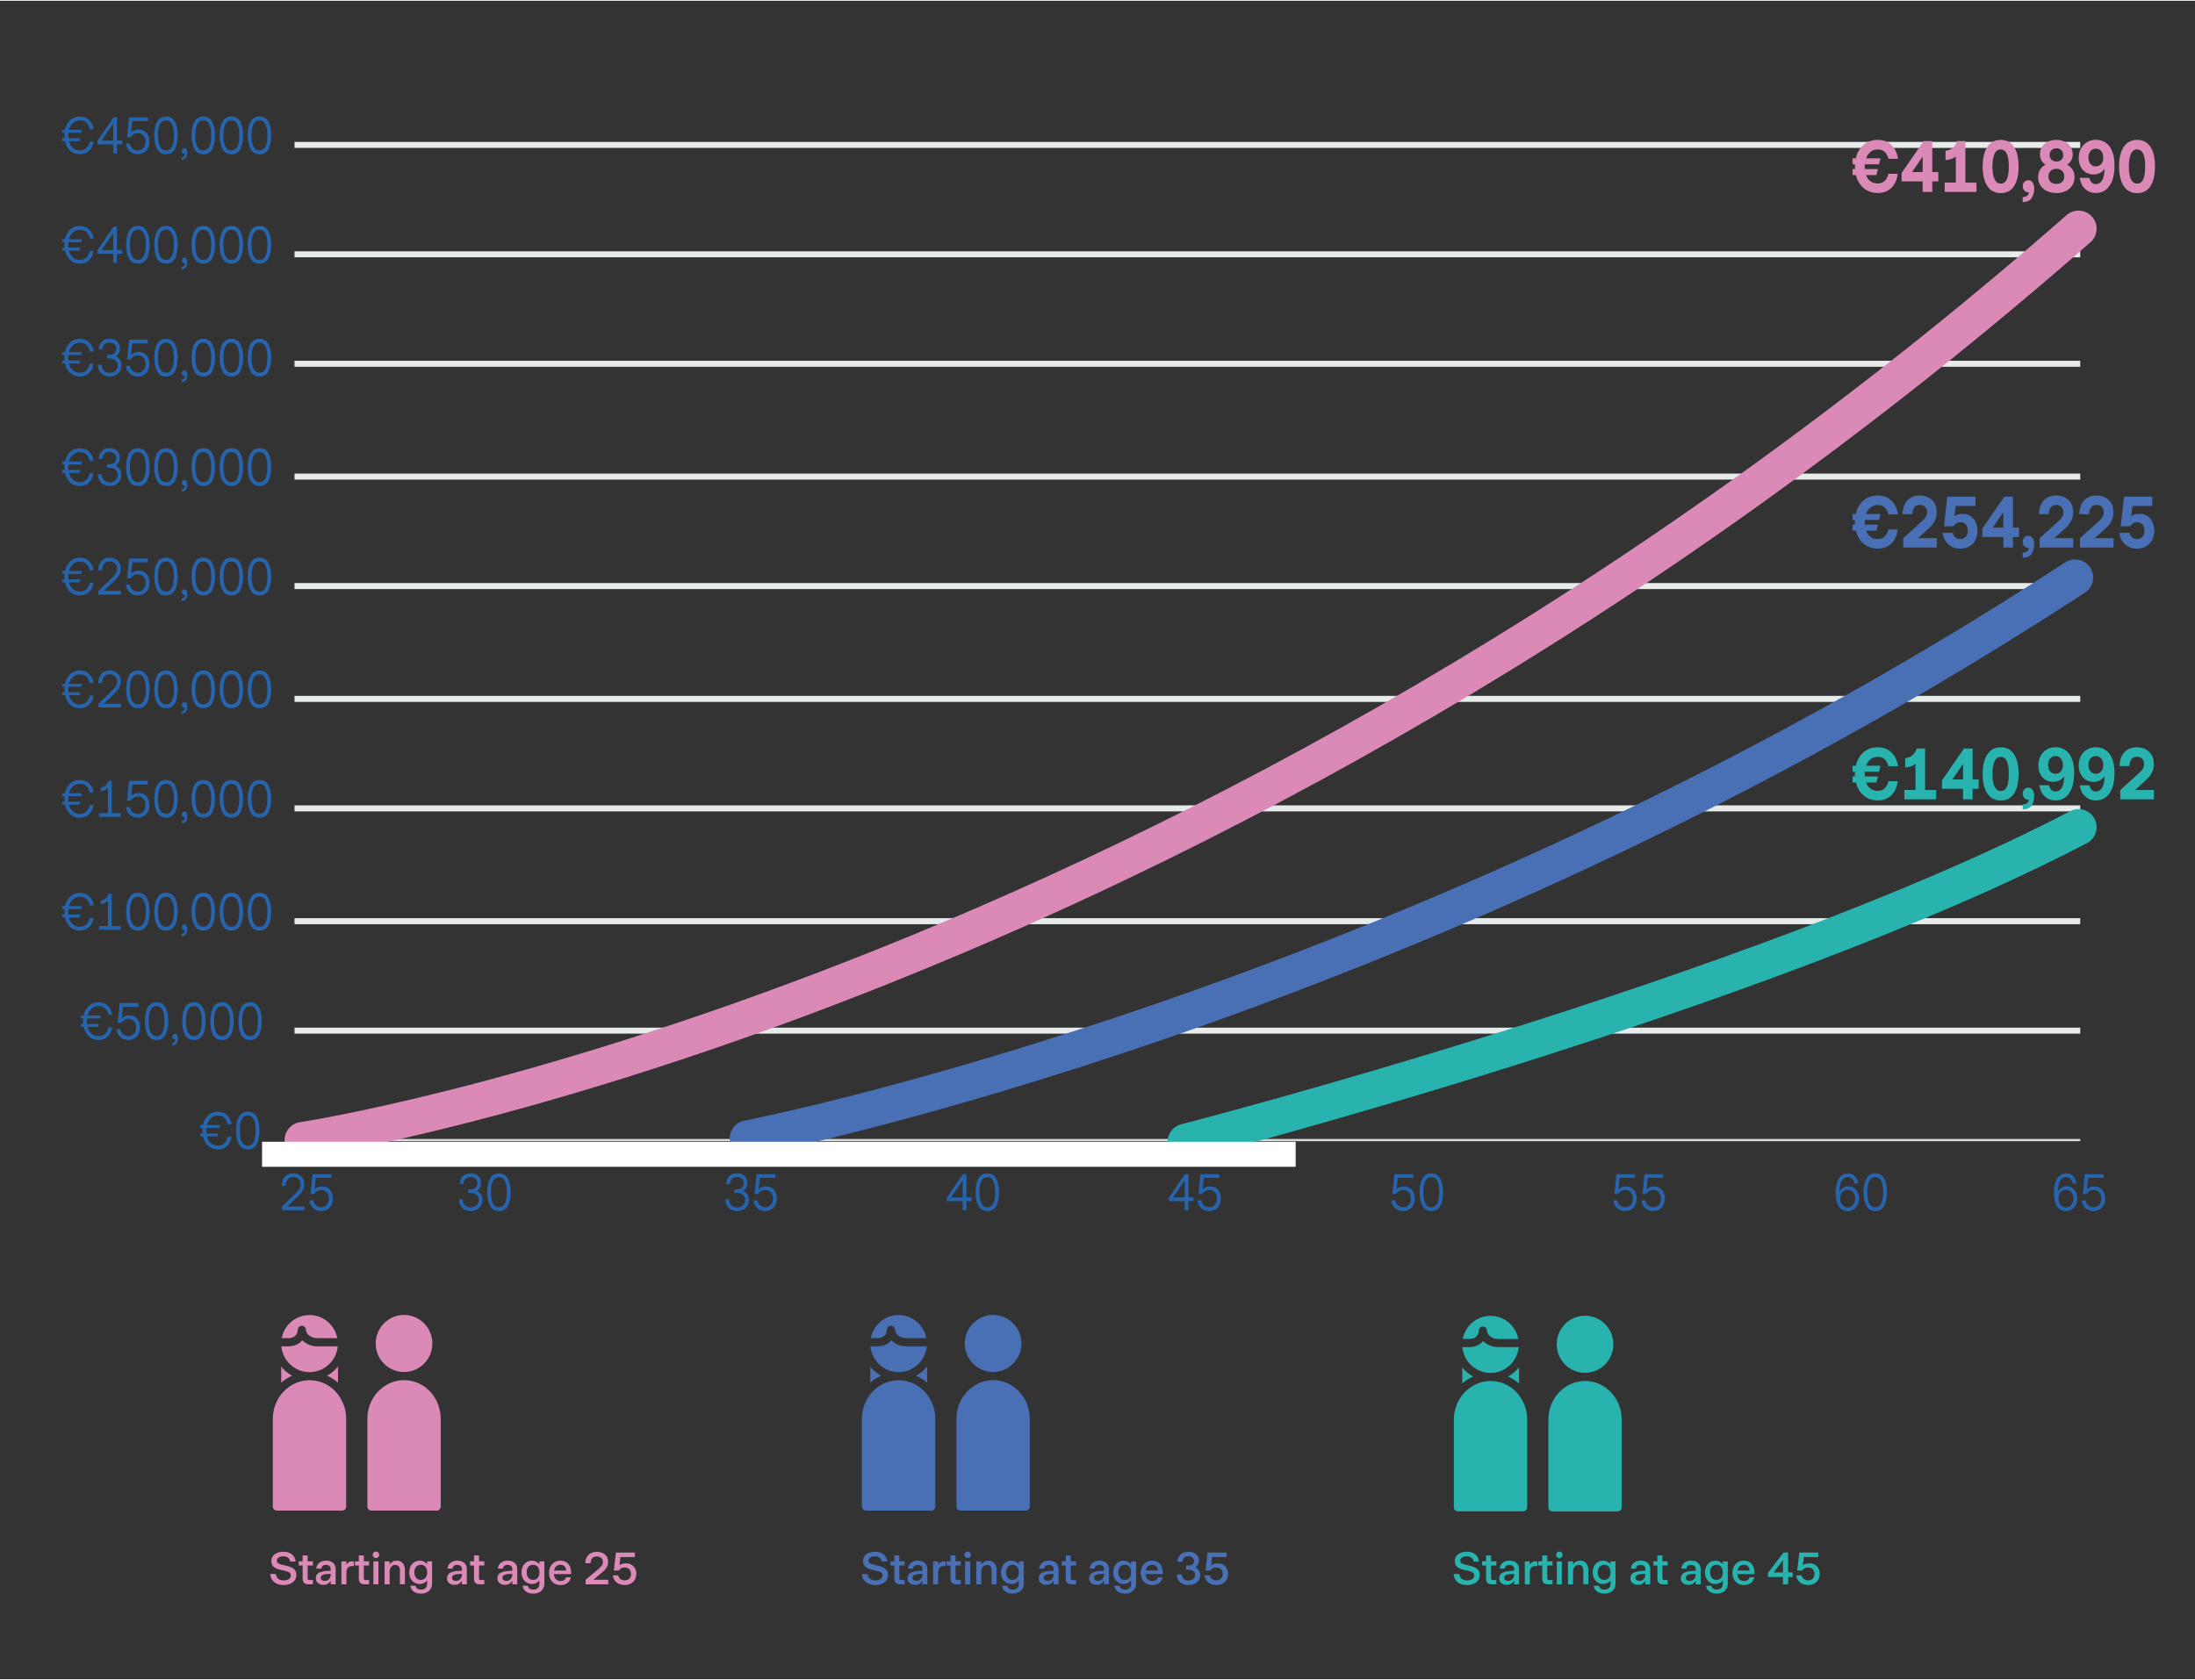<?xml version="1.0" encoding="UTF-8"?><svg xmlns="http://www.w3.org/2000/svg" width="610px" height="467px" viewBox="0 0 729 557.61"><rect x="0" y="0" width="729" height="557.61" fill="#333333" stroke="none"/><defs><style>.cls-1{stroke:#e7eceb;stroke-width:2px;}.cls-1,.cls-2,.cls-3,.cls-4,.cls-5{fill:none;}.cls-1,.cls-3{stroke-linejoin:round;}.cls-2{stroke:#496fb5;}.cls-2,.cls-4,.cls-5{stroke-linecap:round;stroke-miterlimit:10;stroke-width:12px;}.cls-6{fill:#496fb5;}.cls-6,.cls-7,.cls-8,.cls-9,.cls-10{stroke-width:0px;}.cls-7{fill:#db89b7;}.cls-3{stroke:#d9d9d9;stroke-width:.75px;}.cls-8{fill:#2764ae;}.cls-9{fill:#28b3af;}.cls-4{stroke:#28b3af;}.cls-5{stroke:#db89b7;}.cls-10{fill:#fff;}</style></defs><g id="Layer_4"><path class="cls-7" d="M91.05,525.35c-.79-.66-1.22-1.55-1.3-2.69h1.88c.07.69.33,1.22.77,1.58s1.06.55,1.84.55c.69,0,1.25-.15,1.69-.44.44-.29.66-.7.66-1.23,0-.32-.09-.58-.29-.78-.19-.2-.48-.37-.86-.5s-.93-.26-1.64-.41c-.82-.17-1.49-.37-2.02-.6-.52-.23-.93-.54-1.22-.94-.29-.39-.43-.9-.43-1.52s.17-1.19.51-1.66.82-.82,1.42-1.07c.61-.25,1.31-.37,2.09-.37,1.19,0,2.14.3,2.84.89s1.1,1.38,1.18,2.36h-1.82c-.07-.55-.3-.98-.7-1.28-.39-.31-.91-.46-1.54-.46s-1.17.13-1.57.4c-.4.27-.59.61-.59,1.04,0,.29.09.52.26.71.17.18.44.33.79.45.35.12.84.25,1.49.38.89.19,1.61.4,2.17.64.56.24.99.56,1.3.98.31.42.46.96.46,1.63s-.18,1.25-.53,1.75c-.36.5-.85.89-1.49,1.16-.63.27-1.36.41-2.17.41-1.34,0-2.4-.33-3.19-.98Z"/><path class="cls-7" d="M102.53,526.09c-.73,0-1.25-.16-1.56-.49-.31-.33-.46-.81-.46-1.45v-4.32h-1.3v-1.37h1.3v-1.96h1.67v1.96h1.75v1.37h-1.75v4.23c0,.22.05.38.17.47.11.09.28.13.51.13h1.07v1.42h-1.38Z"/><path class="cls-7" d="M105.6,525.68c-.46-.4-.7-.91-.7-1.54,0-1,.44-1.67,1.32-2.02.88-.35,2.08-.53,3.61-.53v-.62c0-.39-.14-.71-.41-.96s-.65-.38-1.13-.38-.85.12-1.12.34c-.26.23-.42.54-.47.92h-1.65c.07-.84.4-1.49,1-1.96.6-.47,1.35-.71,2.25-.71.98,0,1.75.25,2.32.75.56.5.85,1.17.85,2v5.12h-1.64v-1.23c-.22.42-.53.76-.94,1.02-.4.26-.88.39-1.42.39-.79,0-1.42-.2-1.88-.59ZM109.29,524.34c.36-.41.54-.91.54-1.52v-.21c-1.04,0-1.85.09-2.42.27-.58.18-.86.54-.86,1.07,0,.32.12.57.38.74.25.17.57.26.97.26.57,0,1.04-.2,1.39-.61Z"/><path class="cls-7" d="M113.39,526.09v-7.62h1.67v1.14c.18-.36.42-.64.71-.84.29-.2.64-.3,1.04-.3h.72v1.56h-.74c-.52,0-.94.18-1.26.55s-.48.87-.48,1.5v4h-1.67Z"/><path class="cls-7" d="M121.19,526.09c-.73,0-1.25-.16-1.56-.49-.31-.33-.46-.81-.46-1.45v-4.32h-1.3v-1.37h1.3v-1.96h1.67v1.96h1.75v1.37h-1.75v4.23c0,.22.05.38.17.47.11.09.28.13.51.13h1.07v1.42h-1.38Z"/><path class="cls-7" d="M124.09,517.08c-.21-.21-.32-.47-.32-.77s.11-.56.32-.78c.21-.22.47-.33.77-.33s.56.11.77.33c.21.22.32.48.32.78s-.11.56-.32.77c-.21.22-.47.32-.77.32s-.56-.11-.77-.32ZM125.69,526.09h-1.67v-7.62h1.67v7.62Z"/><path class="cls-7" d="M127.73,526.09v-7.62h1.67v1.02c.26-.4.59-.71.98-.93.39-.22.85-.33,1.37-.33.86,0,1.53.28,2.01.84.48.56.72,1.32.72,2.29v4.72h-1.66v-4.59c0-.6-.13-1.06-.4-1.37-.26-.31-.66-.47-1.18-.47-.55,0-1,.21-1.33.64-.34.43-.51.99-.51,1.69v4.11h-1.67Z"/><path class="cls-7" d="M137.4,528.5c-.65-.46-1.02-1.1-1.11-1.94h1.71c.09.43.3.75.63.97s.73.32,1.21.32c.62,0,1.11-.17,1.47-.51.36-.34.54-.83.54-1.47v-1.08c-.29.38-.64.67-1.06.88s-.88.31-1.38.31c-.68,0-1.28-.16-1.81-.49s-.94-.78-1.24-1.37-.44-1.25-.44-2,.15-1.42.44-2.01c.29-.59.71-1.05,1.24-1.38s1.13-.5,1.81-.5c.5,0,.96.11,1.38.32s.77.5,1.06.88v-.96h1.65v7.33c0,.68-.16,1.28-.46,1.79-.31.51-.75.9-1.31,1.18-.56.27-1.21.41-1.93.41-.95,0-1.75-.23-2.4-.68ZM141.29,523.95c.38-.45.57-1.06.57-1.83s-.19-1.4-.56-1.85c-.38-.45-.89-.67-1.54-.67s-1.18.23-1.56.67c-.38.45-.57,1.07-.57,1.85s.19,1.38.58,1.83c.38.45.9.67,1.55.67s1.15-.23,1.53-.67Z"/><path class="cls-7" d="M149.17,525.68c-.46-.4-.7-.91-.7-1.54,0-1,.44-1.67,1.32-2.02.88-.35,2.08-.53,3.61-.53v-.62c0-.39-.14-.71-.41-.96s-.65-.38-1.13-.38-.85.12-1.12.34c-.26.23-.42.54-.47.92h-1.65c.07-.84.4-1.49,1-1.96.6-.47,1.35-.71,2.25-.71.98,0,1.75.25,2.32.75.56.5.85,1.17.85,2v5.12h-1.64v-1.23c-.22.42-.53.76-.94,1.02-.4.26-.88.39-1.42.39-.79,0-1.42-.2-1.88-.59ZM152.87,524.34c.36-.41.54-.91.54-1.52v-.21c-1.04,0-1.85.09-2.42.27-.58.18-.86.54-.86,1.07,0,.32.12.57.38.74.25.17.57.26.97.26.57,0,1.04-.2,1.39-.61Z"/><path class="cls-7" d="M159.44,526.09c-.73,0-1.25-.16-1.56-.49-.31-.33-.46-.81-.46-1.45v-4.32h-1.3v-1.37h1.3v-1.96h1.67v1.96h1.75v1.37h-1.75v4.23c0,.22.05.38.17.47.11.09.28.13.51.13h1.07v1.42h-1.38Z"/><path class="cls-7" d="M165.91,525.68c-.46-.4-.7-.91-.7-1.54,0-1,.44-1.67,1.32-2.02.88-.35,2.08-.53,3.61-.53v-.62c0-.39-.14-.71-.41-.96s-.65-.38-1.13-.38-.85.12-1.12.34c-.26.23-.42.54-.47.92h-1.65c.07-.84.4-1.49,1-1.96.6-.47,1.35-.71,2.25-.71.98,0,1.75.25,2.32.75.56.5.85,1.17.85,2v5.12h-1.64v-1.23c-.22.42-.53.76-.94,1.02-.4.26-.88.39-1.42.39-.79,0-1.42-.2-1.88-.59ZM169.61,524.34c.36-.41.54-.91.54-1.52v-.21c-1.04,0-1.85.09-2.42.27-.58.18-.86.54-.86,1.07,0,.32.12.57.38.74.25.17.57.26.97.26.57,0,1.04-.2,1.39-.61Z"/><path class="cls-7" d="M174.69,528.5c-.65-.46-1.02-1.1-1.11-1.94h1.71c.09.43.3.75.63.97s.73.32,1.21.32c.62,0,1.11-.17,1.47-.51.36-.34.54-.83.54-1.47v-1.08c-.29.38-.64.67-1.06.88s-.88.31-1.38.31c-.68,0-1.28-.16-1.81-.49s-.94-.78-1.24-1.37-.44-1.25-.44-2,.15-1.42.44-2.01c.29-.59.71-1.05,1.24-1.38s1.13-.5,1.81-.5c.5,0,.96.11,1.38.32s.77.5,1.06.88v-.96h1.65v7.33c0,.68-.16,1.28-.46,1.79-.31.51-.75.9-1.31,1.18-.56.27-1.21.41-1.93.41-.95,0-1.75-.23-2.4-.68ZM178.58,523.95c.38-.45.57-1.06.57-1.83s-.19-1.4-.56-1.85c-.38-.45-.89-.67-1.54-.67s-1.18.23-1.56.67c-.38.45-.57,1.07-.57,1.85s.19,1.38.58,1.83c.38.45.9.67,1.55.67s1.15-.23,1.53-.67Z"/><path class="cls-7" d="M184.14,525.81c-.58-.34-1.03-.83-1.33-1.44-.31-.61-.46-1.31-.46-2.09s.15-1.46.46-2.07.75-1.09,1.32-1.45c.57-.36,1.25-.53,2.03-.53,1.11,0,1.97.37,2.59,1.1.62.73.93,1.71.93,2.94,0,.15,0,.29-.02.41h-5.7c.05.76.27,1.33.67,1.72.39.39.92.58,1.58.58.48,0,.87-.11,1.18-.33.3-.22.52-.52.64-.92h1.58c-.18.84-.58,1.48-1.19,1.93-.62.45-1.36.67-2.23.67-.78,0-1.46-.17-2.04-.52ZM188.04,521.51c-.04-.61-.23-1.08-.56-1.41s-.78-.5-1.33-.5c-.58,0-1.06.17-1.43.5s-.61.8-.71,1.41h4.03Z"/><path class="cls-7" d="M194.49,526.09v-1.51l4.11-3.45c.54-.46.95-.87,1.22-1.22.28-.35.41-.78.41-1.27,0-.55-.18-.99-.53-1.32s-.84-.49-1.45-.49c-.74,0-1.28.22-1.61.65-.33.43-.5.97-.51,1.6h-1.75c0-.65.13-1.26.4-1.84s.69-1.04,1.27-1.4c.58-.36,1.31-.54,2.19-.54.74,0,1.39.14,1.96.41.56.28,1,.66,1.31,1.16.31.5.46,1.07.46,1.72,0,.59-.11,1.11-.32,1.56-.21.45-.48.84-.79,1.16-.31.32-.72.69-1.23,1.11l-2.57,2.16h4.94v1.51h-7.51Z"/><path class="cls-7" d="M205.47,525.89c-.58-.29-1.03-.69-1.36-1.18s-.52-1.02-.57-1.59h1.8c.08.5.31.9.69,1.2.38.3.85.45,1.42.45.65,0,1.17-.19,1.55-.58.38-.39.58-.92.58-1.58s-.19-1.16-.57-1.54c-.38-.38-.89-.57-1.52-.57-.49,0-.9.1-1.22.31-.32.21-.58.44-.77.69h-1.65l.72-5.97h6.29v1.51h-4.8l-.33,2.7c.6-.42,1.32-.63,2.17-.63.68,0,1.28.15,1.8.44s.92.71,1.21,1.24c.28.53.43,1.15.43,1.84s-.16,1.36-.48,1.91c-.32.55-.77.99-1.36,1.3-.58.31-1.27.47-2.05.47s-1.41-.15-1.99-.44Z"/><path class="cls-7" d="M102.81,455.6c4.9,0,8.92-3.78,9.36-8.6-.03,0-.06.02-.1.02h-6.76c-1.95,0-3.73-.79-4.92-2.01-1.03,1.24-2.63,2.01-4.5,2.01h-2.35s-.06-.02-.1-.02c.44,4.82,4.46,8.6,9.36,8.6Z"/><path class="cls-7" d="M98.91,441.55c0-.75.61-1.35,1.35-1.35s1.35.61,1.35,1.35c0,1.44,1.76,2.75,3.69,2.75h6.72c-.84-4.37-4.65-7.67-9.23-7.67s-8.39,3.3-9.23,7.67h2.32c1.75,0,3.01-1.16,3.01-2.75Z"/><path class="cls-7" d="M93.4,453.78v5.29c1.09-.93,2.3-1.7,3.61-2.28-1.39-.77-2.62-1.78-3.61-3.01Z"/><path class="cls-7" d="M108.62,456.78c1.32.59,2.55,1.37,3.64,2.31v-5.37c-1,1.25-2.24,2.28-3.64,3.06Z"/><path class="cls-7" d="M112.26,463.01c-2.16-2.8-5.42-4.61-9.08-4.72-.12,0-.23-.02-.35-.02-.13,0-.25.02-.38.02-3.64.12-6.89,1.91-9.06,4.67-1.73,2.21-2.78,5.05-2.78,8.13v29.15c0,.75.61,1.35,1.35,1.35h21.66c.75,0,1.35-.61,1.35-1.35v-29.15c0-3.06-1.03-5.88-2.73-8.08Z"/><path class="cls-7" d="M134.22,458.26c-6.73,0-12.21,5.75-12.21,12.83v29.15c0,.75.61,1.35,1.35,1.35h21.66c.75,0,1.35-.61,1.35-1.35v-29.15c0-7.07-5.45-12.83-12.15-12.83Z"/><path class="cls-7" d="M134.19,436.6c-5.2,0-9.41,4.24-9.41,9.48s4.21,9.48,9.41,9.48,9.41-4.24,9.41-9.48-4.21-9.48-9.41-9.48Z"/><path class="cls-6" d="M287.56,525.35c-.79-.66-1.22-1.55-1.3-2.69h1.88c.07.69.33,1.22.77,1.58s1.06.55,1.84.55c.69,0,1.25-.15,1.69-.44.44-.29.66-.7.66-1.23,0-.32-.09-.58-.29-.78-.19-.2-.48-.37-.86-.5s-.93-.26-1.64-.41c-.82-.17-1.49-.37-2.02-.6-.52-.23-.93-.54-1.22-.94-.29-.39-.43-.9-.43-1.52s.17-1.19.51-1.66.82-.82,1.42-1.07c.61-.25,1.31-.37,2.09-.37,1.19,0,2.14.3,2.84.89s1.1,1.38,1.18,2.36h-1.82c-.07-.55-.3-.98-.7-1.28-.39-.31-.91-.46-1.54-.46s-1.17.13-1.57.4c-.4.27-.59.61-.59,1.04,0,.29.09.52.26.71.17.18.44.33.79.45.35.12.84.25,1.49.38.89.19,1.61.4,2.17.64.56.24.99.56,1.3.98.31.42.46.96.46,1.63s-.18,1.25-.53,1.75c-.36.5-.85.89-1.49,1.16-.63.27-1.36.41-2.17.41-1.34,0-2.4-.33-3.19-.98Z"/><path class="cls-6" d="M299.05,526.09c-.73,0-1.25-.16-1.56-.49-.31-.33-.46-.81-.46-1.45v-4.32h-1.3v-1.37h1.3v-1.96h1.67v1.96h1.75v1.37h-1.75v4.23c0,.22.05.38.17.47.11.09.28.13.51.13h1.07v1.42h-1.38Z"/><path class="cls-6" d="M302.11,525.68c-.46-.4-.7-.91-.7-1.54,0-1,.44-1.67,1.32-2.02.88-.35,2.08-.53,3.61-.53v-.62c0-.39-.14-.71-.41-.96s-.65-.38-1.13-.38-.85.12-1.12.34c-.26.23-.42.54-.47.92h-1.65c.07-.84.4-1.49,1-1.96.6-.47,1.35-.71,2.25-.71.98,0,1.75.25,2.32.75.56.5.85,1.17.85,2v5.12h-1.64v-1.23c-.22.42-.53.76-.94,1.02-.4.26-.88.39-1.42.39-.79,0-1.42-.2-1.88-.59ZM305.81,524.34c.36-.41.54-.91.54-1.52v-.21c-1.04,0-1.85.09-2.42.27-.58.18-.86.54-.86,1.07,0,.32.12.57.38.74.25.17.57.26.97.26.57,0,1.04-.2,1.39-.61Z"/><path class="cls-6" d="M309.91,526.09v-7.62h1.67v1.14c.18-.36.42-.64.71-.84.29-.2.64-.3,1.04-.3h.72v1.56h-.74c-.52,0-.94.18-1.26.55s-.48.87-.48,1.5v4h-1.67Z"/><path class="cls-6" d="M317.71,526.09c-.73,0-1.25-.16-1.56-.49-.31-.33-.46-.81-.46-1.45v-4.32h-1.3v-1.37h1.3v-1.96h1.67v1.96h1.75v1.37h-1.75v4.23c0,.22.05.38.17.47.11.09.28.13.51.13h1.07v1.42h-1.38Z"/><path class="cls-6" d="M320.61,517.08c-.21-.21-.32-.47-.32-.77s.11-.56.32-.78c.21-.22.47-.33.77-.33s.56.11.77.33c.21.22.32.48.32.78s-.11.56-.32.77c-.21.22-.47.32-.77.32s-.56-.11-.77-.32ZM322.21,526.09h-1.67v-7.62h1.67v7.62Z"/><path class="cls-6" d="M324.24,526.09v-7.62h1.67v1.02c.26-.4.59-.71.98-.93.39-.22.85-.33,1.37-.33.86,0,1.53.28,2.01.84.48.56.72,1.32.72,2.29v4.72h-1.66v-4.59c0-.6-.13-1.06-.4-1.37-.26-.31-.66-.47-1.18-.47-.55,0-1,.21-1.33.64-.34.43-.51.99-.51,1.69v4.11h-1.67Z"/><path class="cls-6" d="M333.92,528.5c-.65-.46-1.02-1.1-1.11-1.94h1.71c.09.43.3.75.63.97s.73.32,1.21.32c.62,0,1.11-.17,1.47-.51.36-.34.54-.83.54-1.47v-1.08c-.29.38-.64.67-1.06.88s-.88.31-1.38.31c-.68,0-1.28-.16-1.81-.49s-.94-.78-1.24-1.37-.44-1.25-.44-2,.15-1.42.44-2.01c.29-.59.71-1.05,1.24-1.38s1.13-.5,1.81-.5c.5,0,.96.11,1.38.32s.77.5,1.06.88v-.96h1.65v7.33c0,.68-.16,1.28-.46,1.79-.31.51-.75.9-1.31,1.18-.56.27-1.21.41-1.93.41-.95,0-1.75-.23-2.4-.68ZM337.8,523.95c.38-.45.57-1.06.57-1.83s-.19-1.4-.56-1.85c-.38-.45-.89-.67-1.54-.67s-1.18.23-1.56.67c-.38.45-.57,1.07-.57,1.85s.19,1.38.58,1.83c.38.45.9.67,1.55.67s1.15-.23,1.53-.67Z"/><path class="cls-6" d="M345.69,525.68c-.46-.4-.7-.91-.7-1.54,0-1,.44-1.67,1.32-2.02.88-.35,2.08-.53,3.61-.53v-.62c0-.39-.14-.71-.41-.96s-.65-.38-1.13-.38-.85.12-1.12.34c-.26.23-.42.54-.47.92h-1.65c.07-.84.4-1.49,1-1.96.6-.47,1.35-.71,2.25-.71.98,0,1.75.25,2.32.75.56.5.85,1.17.85,2v5.12h-1.64v-1.23c-.22.42-.53.76-.94,1.02-.4.26-.88.39-1.42.39-.79,0-1.42-.2-1.88-.59ZM349.38,524.34c.36-.41.54-.91.54-1.52v-.21c-1.04,0-1.85.09-2.42.27-.58.18-.86.54-.86,1.07,0,.32.12.57.38.74.25.17.57.26.97.26.57,0,1.04-.2,1.39-.61Z"/><path class="cls-6" d="M355.96,526.09c-.73,0-1.25-.16-1.56-.49-.31-.33-.46-.81-.46-1.45v-4.32h-1.3v-1.37h1.3v-1.96h1.67v1.96h1.75v1.37h-1.75v4.23c0,.22.05.38.17.47.11.09.28.13.51.13h1.07v1.42h-1.38Z"/><path class="cls-6" d="M362.43,525.68c-.46-.4-.7-.91-.7-1.54,0-1,.44-1.67,1.32-2.02.88-.35,2.08-.53,3.61-.53v-.62c0-.39-.14-.71-.41-.96s-.65-.38-1.13-.38-.85.12-1.12.34c-.26.23-.42.54-.47.92h-1.65c.07-.84.4-1.49,1-1.96.6-.47,1.35-.71,2.25-.71.98,0,1.75.25,2.32.75.56.5.85,1.17.85,2v5.12h-1.64v-1.23c-.22.42-.53.76-.94,1.02-.4.26-.88.39-1.42.39-.79,0-1.42-.2-1.88-.59ZM366.12,524.34c.36-.41.54-.91.54-1.52v-.21c-1.04,0-1.85.09-2.42.27-.58.18-.86.54-.86,1.07,0,.32.12.57.38.74.25.17.57.26.97.26.57,0,1.04-.2,1.39-.61Z"/><path class="cls-6" d="M371.21,528.5c-.65-.46-1.02-1.1-1.11-1.94h1.71c.09.43.3.75.63.97s.73.32,1.21.32c.62,0,1.11-.17,1.47-.51.36-.34.54-.83.54-1.47v-1.08c-.29.38-.64.67-1.06.88s-.88.31-1.38.31c-.68,0-1.28-.16-1.81-.49s-.94-.78-1.24-1.37-.44-1.25-.44-2,.15-1.42.44-2.01c.29-.59.71-1.05,1.24-1.38s1.13-.5,1.81-.5c.5,0,.96.11,1.38.32s.77.5,1.06.88v-.96h1.65v7.33c0,.68-.16,1.28-.46,1.79-.31.51-.75.9-1.31,1.18-.56.27-1.21.41-1.93.41-.95,0-1.75-.23-2.4-.68ZM375.09,523.95c.38-.45.57-1.06.57-1.83s-.19-1.4-.56-1.85c-.38-.45-.89-.67-1.54-.67s-1.18.23-1.56.67c-.38.45-.57,1.07-.57,1.85s.19,1.38.58,1.83c.38.45.9.67,1.55.67s1.15-.23,1.53-.67Z"/><path class="cls-6" d="M380.66,525.81c-.58-.34-1.03-.83-1.33-1.44-.31-.61-.46-1.31-.46-2.09s.15-1.46.46-2.07.75-1.09,1.32-1.45c.57-.36,1.25-.53,2.03-.53,1.11,0,1.97.37,2.59,1.1.62.73.93,1.71.93,2.94,0,.15,0,.29-.02.41h-5.7c.05.76.27,1.33.67,1.72.39.39.92.58,1.58.58.48,0,.87-.11,1.18-.33.3-.22.52-.52.64-.92h1.58c-.18.84-.58,1.48-1.19,1.93-.62.45-1.36.67-2.23.67-.78,0-1.46-.17-2.04-.52ZM384.56,521.51c-.04-.61-.23-1.08-.56-1.41s-.78-.5-1.33-.5c-.58,0-1.06.17-1.43.5s-.61.8-.71,1.41h4.03Z"/><path class="cls-6" d="M392.64,525.85c-.59-.31-1.04-.73-1.34-1.27-.3-.53-.46-1.13-.46-1.78h1.65c.03.59.24,1.08.62,1.46s.92.57,1.6.57,1.2-.17,1.6-.52c.4-.34.59-.8.59-1.36s-.2-.97-.59-1.27c-.39-.29-.94-.44-1.63-.44h-.74v-1.4h.72c.6,0,1.06-.14,1.39-.43.33-.28.49-.65.49-1.1,0-.48-.17-.86-.5-1.12-.33-.27-.78-.41-1.35-.41-.63,0-1.11.17-1.42.5-.32.34-.5.77-.53,1.3h-1.68c.05-.99.39-1.79,1.03-2.39.63-.6,1.52-.91,2.66-.91.74,0,1.37.13,1.89.4.52.26.91.62,1.17,1.06.26.45.39.93.39,1.46,0,.47-.11.9-.32,1.28-.21.39-.54.7-.97.94,1.14.5,1.71,1.35,1.71,2.54,0,.64-.15,1.21-.46,1.72-.31.5-.76.9-1.34,1.19-.59.29-1.28.43-2.08.43s-1.51-.15-2.1-.46Z"/><path class="cls-6" d="M401.98,525.89c-.58-.29-1.03-.69-1.36-1.18s-.52-1.02-.57-1.59h1.8c.08.5.31.9.69,1.2.38.3.85.45,1.42.45.65,0,1.17-.19,1.55-.58.38-.39.58-.92.58-1.58s-.19-1.16-.57-1.54c-.38-.38-.89-.57-1.52-.57-.49,0-.9.1-1.22.31-.32.21-.58.44-.77.69h-1.65l.72-5.97h6.29v1.51h-4.8l-.33,2.7c.6-.42,1.32-.63,2.17-.63.68,0,1.28.15,1.8.44s.92.71,1.21,1.24c.28.53.43,1.15.43,1.84s-.16,1.36-.48,1.91c-.32.55-.77.99-1.36,1.3-.58.31-1.27.47-2.05.47s-1.41-.15-1.99-.44Z"/><path class="cls-6" d="M298.45,455.6c4.9,0,8.92-3.78,9.36-8.6-.03,0-.06.02-.1.02h-6.76c-1.95,0-3.73-.79-4.92-2.01-1.03,1.24-2.63,2.01-4.5,2.01h-2.35s-.06-.02-.1-.02c.44,4.82,4.46,8.6,9.36,8.6Z"/><path class="cls-6" d="M294.55,441.55c0-.75.61-1.35,1.35-1.35s1.35.61,1.35,1.35c0,1.44,1.76,2.75,3.69,2.75h6.72c-.84-4.37-4.65-7.67-9.23-7.67s-8.39,3.3-9.23,7.67h2.32c1.75,0,3.01-1.16,3.01-2.75Z"/><path class="cls-6" d="M289.04,453.78v5.29c1.09-.93,2.3-1.7,3.61-2.28-1.39-.77-2.62-1.78-3.61-3.01Z"/><path class="cls-6" d="M304.26,456.78c1.32.59,2.55,1.37,3.64,2.31v-5.37c-1,1.25-2.24,2.28-3.64,3.06Z"/><path class="cls-6" d="M307.9,463.01c-2.16-2.8-5.42-4.61-9.08-4.72-.12,0-.23-.02-.35-.02-.13,0-.25.02-.38.02-3.64.12-6.89,1.91-9.06,4.67-1.73,2.21-2.78,5.05-2.78,8.13v29.15c0,.75.61,1.35,1.35,1.35h21.66c.75,0,1.35-.61,1.35-1.35v-29.15c0-3.06-1.03-5.88-2.73-8.08Z"/><path class="cls-6" d="M329.86,458.26c-6.73,0-12.21,5.75-12.21,12.83v29.15c0,.75.61,1.35,1.35,1.35h21.66c.75,0,1.35-.61,1.35-1.35v-29.15c0-7.07-5.45-12.83-12.15-12.83Z"/><path class="cls-6" d="M329.83,436.6c-5.2,0-9.41,4.24-9.41,9.48s4.21,9.48,9.41,9.48,9.41-4.24,9.41-9.48-4.21-9.48-9.41-9.48Z"/><path class="cls-9" d="M484.08,525.35c-.79-.66-1.22-1.55-1.3-2.69h1.88c.07.69.33,1.22.77,1.58s1.06.55,1.84.55c.69,0,1.25-.15,1.69-.44.44-.29.66-.7.66-1.23,0-.32-.09-.58-.29-.78-.19-.2-.48-.37-.86-.5s-.93-.26-1.64-.41c-.82-.17-1.49-.37-2.02-.6-.52-.23-.93-.54-1.22-.94-.29-.39-.43-.9-.43-1.52s.17-1.19.51-1.66.82-.82,1.42-1.07c.61-.25,1.31-.37,2.09-.37,1.19,0,2.14.3,2.84.89s1.1,1.38,1.18,2.36h-1.82c-.07-.55-.3-.98-.7-1.28-.39-.31-.91-.46-1.54-.46s-1.17.13-1.57.4c-.4.27-.59.61-.59,1.04,0,.29.09.52.26.71.17.18.44.33.79.45.35.12.84.25,1.49.38.89.19,1.61.4,2.17.64.56.24.99.56,1.3.98.31.42.46.96.46,1.63s-.18,1.25-.53,1.75c-.36.5-.85.89-1.49,1.16-.63.27-1.36.41-2.17.41-1.34,0-2.4-.33-3.19-.98Z"/><path class="cls-9" d="M495.56,526.09c-.73,0-1.25-.16-1.56-.49-.31-.33-.46-.81-.46-1.45v-4.32h-1.3v-1.37h1.3v-1.96h1.67v1.96h1.75v1.37h-1.75v4.23c0,.22.05.38.17.47.11.09.28.13.51.13h1.07v1.42h-1.38Z"/><path class="cls-9" d="M498.63,525.68c-.46-.4-.7-.91-.7-1.54,0-1,.44-1.67,1.32-2.02.88-.35,2.08-.53,3.61-.53v-.62c0-.39-.14-.71-.41-.96s-.65-.38-1.13-.38-.85.12-1.12.34c-.26.23-.42.54-.47.92h-1.65c.07-.84.4-1.49,1-1.96.6-.47,1.35-.71,2.25-.71.98,0,1.75.25,2.32.75.56.5.85,1.17.85,2v5.12h-1.64v-1.23c-.22.42-.53.76-.94,1.02-.4.26-.88.39-1.42.39-.79,0-1.42-.2-1.88-.59ZM502.33,524.34c.36-.41.54-.91.54-1.52v-.21c-1.04,0-1.85.09-2.42.27-.58.18-.86.54-.86,1.07,0,.32.12.57.38.74.25.17.57.26.97.26.57,0,1.04-.2,1.39-.61Z"/><path class="cls-9" d="M506.42,526.09v-7.62h1.67v1.14c.18-.36.42-.64.71-.84.29-.2.64-.3,1.04-.3h.72v1.56h-.74c-.52,0-.94.18-1.26.55s-.48.87-.48,1.5v4h-1.67Z"/><path class="cls-9" d="M514.22,526.09c-.73,0-1.25-.16-1.56-.49-.31-.33-.46-.81-.46-1.45v-4.32h-1.3v-1.37h1.3v-1.96h1.67v1.96h1.75v1.37h-1.75v4.23c0,.22.05.38.17.47.11.09.28.13.51.13h1.07v1.42h-1.38Z"/><path class="cls-9" d="M517.13,517.08c-.21-.21-.32-.47-.32-.77s.11-.56.32-.78c.21-.22.47-.33.77-.33s.56.11.77.33c.21.22.32.48.32.78s-.11.56-.32.77c-.21.22-.47.32-.77.32s-.56-.11-.77-.32ZM518.72,526.09h-1.67v-7.62h1.67v7.62Z"/><path class="cls-9" d="M520.76,526.09v-7.62h1.67v1.02c.26-.4.59-.71.98-.93.39-.22.85-.33,1.37-.33.86,0,1.53.28,2.01.84.48.56.72,1.32.72,2.29v4.72h-1.66v-4.59c0-.6-.13-1.06-.4-1.37-.26-.31-.66-.47-1.18-.47-.55,0-1,.21-1.33.64-.34.43-.51.99-.51,1.69v4.11h-1.67Z"/><path class="cls-9" d="M530.44,528.5c-.65-.46-1.02-1.1-1.11-1.94h1.71c.09.43.3.75.63.97s.73.32,1.21.32c.62,0,1.11-.17,1.47-.51.36-.34.54-.83.54-1.47v-1.08c-.29.38-.64.67-1.06.88s-.88.31-1.38.31c-.68,0-1.28-.16-1.81-.49s-.94-.78-1.24-1.37-.44-1.25-.44-2,.15-1.42.44-2.01c.29-.59.71-1.05,1.24-1.38s1.13-.5,1.81-.5c.5,0,.96.11,1.38.32s.77.5,1.06.88v-.96h1.65v7.33c0,.68-.16,1.28-.46,1.79-.31.51-.75.9-1.31,1.18-.56.27-1.21.41-1.93.41-.95,0-1.75-.23-2.4-.68ZM534.32,523.95c.38-.45.57-1.06.57-1.83s-.19-1.4-.56-1.85c-.38-.45-.89-.67-1.54-.67s-1.18.23-1.56.67c-.38.45-.57,1.07-.57,1.85s.19,1.38.58,1.83c.38.45.9.67,1.55.67s1.15-.23,1.53-.67Z"/><path class="cls-9" d="M542.21,525.68c-.46-.4-.7-.91-.7-1.54,0-1,.44-1.67,1.32-2.02.88-.35,2.08-.53,3.61-.53v-.62c0-.39-.14-.71-.41-.96s-.65-.38-1.13-.38-.85.12-1.12.34c-.26.23-.42.54-.47.92h-1.65c.07-.84.4-1.49,1-1.96.6-.47,1.35-.71,2.25-.71.98,0,1.75.25,2.32.75.56.5.85,1.17.85,2v5.12h-1.64v-1.23c-.22.42-.53.76-.94,1.02-.4.26-.88.39-1.42.39-.79,0-1.42-.2-1.88-.59ZM545.9,524.34c.36-.41.54-.91.54-1.52v-.21c-1.04,0-1.85.09-2.42.27-.58.18-.86.54-.86,1.07,0,.32.12.57.38.74.25.17.57.26.97.26.57,0,1.04-.2,1.39-.61Z"/><path class="cls-9" d="M552.47,526.09c-.73,0-1.25-.16-1.56-.49-.31-.33-.46-.81-.46-1.45v-4.32h-1.3v-1.37h1.3v-1.96h1.67v1.96h1.75v1.37h-1.75v4.23c0,.22.05.38.17.47.11.09.28.13.51.13h1.07v1.42h-1.38Z"/><path class="cls-9" d="M558.95,525.68c-.46-.4-.7-.91-.7-1.54,0-1,.44-1.67,1.32-2.02.88-.35,2.08-.53,3.61-.53v-.62c0-.39-.14-.71-.41-.96s-.65-.38-1.13-.38-.85.12-1.12.34c-.26.23-.42.54-.47.92h-1.65c.07-.84.4-1.49,1-1.96.6-.47,1.35-.71,2.25-.71.98,0,1.75.25,2.32.75.56.5.85,1.17.85,2v5.12h-1.64v-1.23c-.22.42-.53.76-.94,1.02-.4.26-.88.39-1.42.39-.79,0-1.42-.2-1.88-.59ZM562.64,524.34c.36-.41.54-.91.54-1.52v-.21c-1.04,0-1.85.09-2.42.27-.58.18-.86.54-.86,1.07,0,.32.12.57.38.74.25.17.57.26.97.26.57,0,1.04-.2,1.39-.61Z"/><path class="cls-9" d="M567.73,528.5c-.65-.46-1.02-1.1-1.11-1.94h1.71c.09.43.3.75.63.97s.73.32,1.21.32c.62,0,1.11-.17,1.47-.51.36-.34.54-.83.54-1.47v-1.08c-.29.38-.64.67-1.06.88s-.88.31-1.38.31c-.68,0-1.28-.16-1.81-.49s-.94-.78-1.24-1.37-.44-1.25-.44-2,.15-1.42.44-2.01c.29-.59.71-1.05,1.24-1.38s1.13-.5,1.81-.5c.5,0,.96.11,1.38.32s.77.5,1.06.88v-.96h1.65v7.33c0,.68-.16,1.28-.46,1.79-.31.51-.75.9-1.31,1.18-.56.27-1.21.41-1.93.41-.95,0-1.75-.23-2.4-.68ZM571.61,523.95c.38-.45.57-1.06.57-1.83s-.19-1.4-.56-1.85c-.38-.45-.89-.67-1.54-.67s-1.18.23-1.56.67c-.38.45-.57,1.07-.57,1.85s.19,1.38.58,1.83c.38.45.9.67,1.55.67s1.15-.23,1.53-.67Z"/><path class="cls-9" d="M577.18,525.81c-.58-.34-1.03-.83-1.33-1.44-.31-.61-.46-1.31-.46-2.09s.15-1.46.46-2.07.75-1.09,1.32-1.45c.57-.36,1.25-.53,2.03-.53,1.11,0,1.97.37,2.59,1.1.62.73.93,1.71.93,2.94,0,.15,0,.29-.02.41h-5.7c.05.76.27,1.33.67,1.72.39.39.92.58,1.58.58.48,0,.87-.11,1.18-.33.3-.22.52-.52.64-.92h1.58c-.18.84-.58,1.48-1.19,1.93-.62.45-1.36.67-2.23.67-.78,0-1.46-.17-2.04-.52ZM581.08,521.51c-.04-.61-.23-1.08-.56-1.41s-.78-.5-1.33-.5c-.58,0-1.06.17-1.43.5s-.61.8-.71,1.41h4.03Z"/><path class="cls-9" d="M593.87,526.09h-1.71v-2.43h-4.98v-1.38l5.15-6.75h1.54v6.61h1.51v1.52h-1.51v2.43ZM592.16,518.05l-3.12,4.09h3.12v-4.09Z"/><path class="cls-9" d="M598.5,525.89c-.58-.29-1.03-.69-1.36-1.18s-.52-1.02-.57-1.59h1.8c.08.5.31.9.69,1.2.38.3.85.45,1.42.45.65,0,1.17-.19,1.55-.58.38-.39.58-.92.58-1.58s-.19-1.16-.57-1.54c-.38-.38-.89-.57-1.52-.57-.49,0-.9.1-1.22.31-.32.21-.58.44-.77.69h-1.65l.72-5.97h6.29v1.51h-4.8l-.33,2.7c.6-.42,1.32-.63,2.17-.63.68,0,1.28.15,1.8.44s.92.71,1.21,1.24c.28.53.43,1.15.43,1.84s-.16,1.36-.48,1.91c-.32.55-.77.99-1.36,1.3-.58.31-1.27.47-2.05.47s-1.41-.15-1.99-.44Z"/><path class="cls-9" d="M495.04,455.86c4.9,0,8.92-3.78,9.36-8.6-.03,0-.06.02-.1.02h-6.76c-1.95,0-3.73-.79-4.92-2.01-1.03,1.24-2.63,2.01-4.5,2.01h-2.35s-.06-.02-.1-.02c.44,4.82,4.46,8.6,9.36,8.6Z"/><path class="cls-9" d="M491.15,441.82c0-.75.61-1.35,1.35-1.35s1.35.61,1.35,1.35c0,1.44,1.76,2.75,3.69,2.75h6.72c-.84-4.37-4.65-7.67-9.23-7.67s-8.39,3.3-9.23,7.67h2.32c1.75,0,3.01-1.16,3.01-2.75Z"/><path class="cls-9" d="M485.64,454.05v5.29c1.09-.93,2.3-1.7,3.61-2.28-1.39-.77-2.62-1.78-3.61-3.01Z"/><path class="cls-9" d="M500.86,457.05c1.32.59,2.55,1.37,3.64,2.31v-5.37c-1,1.25-2.24,2.28-3.64,3.06Z"/><path class="cls-9" d="M504.5,463.27c-2.16-2.8-5.42-4.61-9.08-4.72-.12,0-.23-.02-.35-.02-.13,0-.25.02-.38.02-3.64.12-6.89,1.91-9.06,4.67-1.73,2.21-2.78,5.05-2.78,8.13v29.15c0,.75.61,1.35,1.35,1.35h21.66c.75,0,1.35-.61,1.35-1.35v-29.15c0-3.06-1.03-5.88-2.73-8.08Z"/><path class="cls-9" d="M526.45,458.53c-6.73,0-12.21,5.75-12.21,12.83v29.15c0,.75.61,1.35,1.35,1.35h21.66c.75,0,1.35-.61,1.35-1.35v-29.15c0-7.07-5.45-12.83-12.15-12.83Z"/><path class="cls-9" d="M526.42,436.86c-5.2,0-9.41,4.24-9.41,9.48s4.21,9.48,9.41,9.48,9.41-4.24,9.41-9.48-4.21-9.48-9.41-9.48Z"/></g><g id="Layer_8"><path class="cls-1" d="M97.82,47.89h593.06M97.82,84.24h593.06M97.82,120.6h593.06M97.82,158.09h593.06M97.82,194.45h593.06M97.82,231.94h593.06M97.82,268.3h593.06M97.82,305.79h593.06M97.82,342.15h593.06"/><line class="cls-3" x1="97.82" y1="378.5" x2="690.89" y2="378.5"/><path class="cls-8" d="M69.14,380.44c-.87-.78-1.44-1.84-1.73-3.17h-.91v-.97h.75c-.03-.22-.05-.53-.05-.95,0-.4.02-.69.05-.89h-.75v-.97h.89c.29-1.34.86-2.41,1.73-3.21s1.95-1.2,3.25-1.2c1.2,0,2.2.37,3.01,1.11.81.74,1.32,1.76,1.54,3.07h-1.29c-.19-.95-.57-1.68-1.12-2.16-.55-.49-1.26-.73-2.12-.73-.92,0-1.7.28-2.34.85-.63.57-1.08,1.33-1.34,2.28h4.33l-.21.97h-4.3c-.03.28-.05.58-.05.89,0,.33.02.65.05.95h3.9l-.23.97h-3.49c.26.95.7,1.7,1.32,2.25.62.55,1.41.82,2.35.82.84,0,1.55-.26,2.12-.79.57-.53.95-1.25,1.12-2.16h1.26c-.18,1.31-.68,2.34-1.48,3.09-.8.76-1.81,1.13-3.02,1.13-1.3,0-2.38-.39-3.25-1.18Z"/><path class="cls-8" d="M79.33,379.89c-.63-1.15-.94-2.68-.94-4.6s.32-3.38.95-4.52c.64-1.14,1.62-1.7,2.95-1.7s2.31.57,2.94,1.7c.62,1.13.94,2.64.94,4.52s-.31,3.47-.92,4.61c-.62,1.14-1.59,1.71-2.94,1.71s-2.34-.57-2.97-1.72ZM84.27,379.06c.42-.85.63-2.11.63-3.77s-.21-2.83-.64-3.67c-.42-.85-1.08-1.27-1.97-1.27s-1.56.43-2,1.28-.66,2.07-.66,3.66.22,2.89.66,3.75c.44.86,1.11,1.3,2.01,1.3s1.55-.43,1.97-1.28Z"/><path class="cls-8" d="M29.53,344.08c-.87-.78-1.44-1.84-1.73-3.17h-.91v-.97h.75c-.03-.22-.05-.53-.05-.95,0-.4.02-.69.05-.89h-.75v-.97h.89c.29-1.34.86-2.41,1.73-3.21s1.95-1.2,3.25-1.2c1.2,0,2.2.37,3.01,1.11.81.74,1.32,1.76,1.54,3.07h-1.29c-.19-.95-.57-1.68-1.12-2.16-.55-.49-1.26-.73-2.12-.73-.92,0-1.7.28-2.34.85-.63.57-1.08,1.33-1.34,2.28h4.33l-.21.97h-4.3c-.03.28-.05.58-.05.89,0,.33.02.65.05.95h3.9l-.23.97h-3.49c.26.95.7,1.7,1.32,2.25.62.55,1.41.82,2.35.82.84,0,1.55-.26,2.12-.79.57-.53.95-1.25,1.12-2.16h1.26c-.18,1.31-.68,2.34-1.48,3.09-.8.76-1.81,1.13-3.02,1.13-1.3,0-2.38-.39-3.25-1.18Z"/><path class="cls-8" d="M40.67,344.78c-.56-.32-1-.75-1.34-1.29-.33-.55-.54-1.14-.61-1.79h1.31c.08.67.36,1.22.82,1.64.47.43,1.05.64,1.74.64.81,0,1.45-.26,1.91-.78.47-.52.7-1.23.7-2.13s-.23-1.55-.68-2.06-1.06-.77-1.82-.77c-.6,0-1.09.13-1.47.4-.38.27-.69.58-.96.95h-1.2l.68-6.6h6.24v1.24h-5.15l-.4,3.77c.69-.64,1.52-.95,2.49-.95.7,0,1.32.17,1.86.5.54.34.96.81,1.26,1.42.3.61.45,1.32.45,2.11s-.16,1.54-.48,2.17c-.32.63-.78,1.12-1.37,1.47-.59.35-1.27.53-2.05.53-.73,0-1.37-.16-1.93-.48Z"/><path class="cls-8" d="M49.05,343.54c-.63-1.15-.94-2.68-.94-4.6s.32-3.38.95-4.52c.64-1.14,1.62-1.7,2.95-1.7s2.31.57,2.94,1.7c.62,1.13.94,2.64.94,4.52s-.31,3.47-.92,4.61c-.62,1.14-1.59,1.71-2.94,1.71s-2.34-.57-2.97-1.72ZM53.99,342.7c.42-.85.63-2.11.63-3.77s-.21-2.83-.64-3.67c-.42-.85-1.08-1.27-1.97-1.27s-1.56.43-2,1.28-.66,2.07-.66,3.66.22,2.89.66,3.75c.44.86,1.11,1.3,2.01,1.3s1.55-.43,1.97-1.28Z"/><path class="cls-8" d="M57.25,346.33c.33-.05.58-.18.76-.39.18-.22.28-.5.3-.85-.05.01-.12.02-.2.02-.24,0-.44-.09-.6-.27s-.25-.41-.25-.68.08-.48.25-.66.36-.27.6-.27c.3,0,.54.13.71.39.18.26.27.62.27,1.09,0,.69-.15,1.26-.46,1.71s-.77.68-1.38.71v-.78Z"/><path class="cls-8" d="M61.45,343.54c-.63-1.15-.94-2.68-.94-4.6s.32-3.38.95-4.52c.64-1.14,1.62-1.7,2.95-1.7s2.31.57,2.94,1.7c.62,1.13.94,2.64.94,4.52s-.31,3.47-.92,4.61c-.62,1.14-1.59,1.71-2.94,1.71s-2.34-.57-2.97-1.72ZM66.39,342.7c.42-.85.63-2.11.63-3.77s-.21-2.83-.64-3.67c-.42-.85-1.08-1.27-1.97-1.27s-1.56.43-2,1.28-.66,2.07-.66,3.66.22,2.89.66,3.75c.44.86,1.11,1.3,2.01,1.3s1.55-.43,1.97-1.28Z"/><path class="cls-8" d="M70.78,343.54c-.63-1.15-.94-2.68-.94-4.6s.32-3.38.95-4.52c.64-1.14,1.62-1.7,2.95-1.7s2.31.57,2.94,1.7c.62,1.13.94,2.64.94,4.52s-.31,3.47-.92,4.61c-.62,1.14-1.59,1.71-2.94,1.71s-2.34-.57-2.97-1.72ZM75.72,342.7c.42-.85.63-2.11.63-3.77s-.21-2.83-.64-3.67c-.42-.85-1.08-1.27-1.97-1.27s-1.56.43-2,1.28-.66,2.07-.66,3.66.22,2.89.66,3.75c.44.86,1.11,1.3,2.01,1.3s1.55-.43,1.97-1.28Z"/><path class="cls-8" d="M80.11,343.54c-.63-1.15-.94-2.68-.94-4.6s.32-3.38.95-4.52c.64-1.14,1.62-1.7,2.95-1.7s2.31.57,2.94,1.7c.62,1.13.94,2.64.94,4.52s-.31,3.47-.92,4.61c-.62,1.14-1.59,1.71-2.94,1.71s-2.34-.57-2.97-1.72ZM85.05,342.7c.42-.85.63-2.11.63-3.77s-.21-2.83-.64-3.67c-.42-.85-1.08-1.27-1.97-1.27s-1.56.43-2,1.28-.66,2.07-.66,3.66.22,2.89.66,3.75c.44.86,1.11,1.3,2.01,1.3s1.55-.43,1.97-1.28Z"/><path class="cls-8" d="M23.32,307.73c-.87-.78-1.44-1.84-1.73-3.17h-.91v-.97h.75c-.03-.22-.05-.53-.05-.95,0-.4.02-.69.05-.89h-.75v-.97h.89c.29-1.34.86-2.41,1.73-3.21s1.95-1.2,3.25-1.2c1.2,0,2.2.37,3.01,1.11.81.74,1.32,1.76,1.54,3.07h-1.29c-.19-.95-.57-1.68-1.12-2.16-.55-.49-1.26-.73-2.12-.73-.92,0-1.7.28-2.34.85-.63.57-1.08,1.33-1.34,2.28h4.33l-.21.97h-4.3c-.03.28-.05.58-.05.89,0,.33.02.65.05.95h3.9l-.23.97h-3.49c.26.95.7,1.7,1.32,2.25.62.55,1.41.82,2.35.82.84,0,1.55-.26,2.12-.79.57-.53.95-1.25,1.12-2.16h1.26c-.18,1.31-.68,2.34-1.48,3.09-.8.76-1.81,1.13-3.02,1.13-1.3,0-2.38-.39-3.25-1.18Z"/><path class="cls-8" d="M32.89,308.63v-1.24h2.97v-8.37c-.34.33-.71.59-1.13.77s-.84.28-1.27.31v-1.24c.58-.05,1.11-.26,1.59-.64.48-.38.81-.91,1.01-1.58h1.04v10.75h2.95v1.24h-7.16Z"/><path class="cls-8" d="M42.84,307.18c-.63-1.15-.94-2.68-.94-4.6s.32-3.38.95-4.52c.64-1.14,1.62-1.7,2.95-1.7s2.31.57,2.94,1.7c.62,1.13.94,2.64.94,4.52s-.31,3.47-.92,4.61c-.62,1.14-1.59,1.71-2.94,1.71s-2.34-.57-2.97-1.72ZM47.78,306.35c.42-.85.63-2.11.63-3.77s-.21-2.83-.64-3.67c-.42-.85-1.08-1.27-1.97-1.27s-1.56.43-2,1.28-.66,2.07-.66,3.66.22,2.89.66,3.75c.44.86,1.11,1.3,2.01,1.3s1.55-.43,1.97-1.28Z"/><path class="cls-8" d="M52.17,307.18c-.63-1.15-.94-2.68-.94-4.6s.32-3.38.95-4.52c.64-1.14,1.62-1.7,2.95-1.7s2.31.57,2.94,1.7c.62,1.13.94,2.64.94,4.52s-.31,3.47-.92,4.61c-.62,1.14-1.59,1.71-2.94,1.71s-2.34-.57-2.97-1.72ZM57.11,306.35c.42-.85.63-2.11.63-3.77s-.21-2.83-.64-3.67c-.42-.85-1.08-1.27-1.97-1.27s-1.56.43-2,1.28-.66,2.07-.66,3.66.22,2.89.66,3.75c.44.86,1.11,1.3,2.01,1.3s1.55-.43,1.97-1.28Z"/><path class="cls-8" d="M60.37,309.98c.33-.05.58-.18.76-.39.18-.22.28-.5.3-.85-.05.01-.12.02-.2.02-.24,0-.44-.09-.6-.27s-.25-.41-.25-.68.08-.48.25-.66.36-.27.6-.27c.3,0,.54.13.71.39.18.26.27.62.27,1.09,0,.69-.15,1.26-.46,1.71s-.77.68-1.38.71v-.78Z"/><path class="cls-8" d="M64.57,307.18c-.63-1.15-.94-2.68-.94-4.6s.32-3.38.95-4.52c.64-1.14,1.62-1.7,2.95-1.7s2.31.57,2.94,1.7c.62,1.13.94,2.64.94,4.52s-.31,3.47-.92,4.61c-.62,1.14-1.59,1.71-2.94,1.71s-2.34-.57-2.97-1.72ZM69.51,306.35c.42-.85.63-2.11.63-3.77s-.21-2.83-.64-3.67c-.42-.85-1.08-1.27-1.97-1.27s-1.56.43-2,1.28-.66,2.07-.66,3.66.22,2.89.66,3.75c.44.86,1.11,1.3,2.01,1.3s1.55-.43,1.97-1.28Z"/><path class="cls-8" d="M73.9,307.18c-.63-1.15-.94-2.68-.94-4.6s.32-3.38.95-4.52c.64-1.14,1.62-1.7,2.95-1.7s2.31.57,2.94,1.7c.62,1.13.94,2.64.94,4.52s-.31,3.47-.92,4.61c-.62,1.14-1.59,1.71-2.94,1.71s-2.34-.57-2.97-1.72ZM78.84,306.35c.42-.85.63-2.11.63-3.77s-.21-2.83-.64-3.67c-.42-.85-1.08-1.27-1.97-1.27s-1.56.43-2,1.28-.66,2.07-.66,3.66.22,2.89.66,3.75c.44.86,1.11,1.3,2.01,1.3s1.55-.43,1.97-1.28Z"/><path class="cls-8" d="M83.23,307.18c-.63-1.15-.94-2.68-.94-4.6s.32-3.38.95-4.52c.64-1.14,1.62-1.7,2.95-1.7s2.31.57,2.94,1.7c.62,1.13.94,2.64.94,4.52s-.31,3.47-.92,4.61c-.62,1.14-1.59,1.71-2.94,1.71s-2.34-.57-2.97-1.72ZM88.17,306.35c.42-.85.63-2.11.63-3.77s-.21-2.83-.64-3.67c-.42-.85-1.08-1.27-1.97-1.27s-1.56.43-2,1.28-.66,2.07-.66,3.66.22,2.89.66,3.75c.44.86,1.11,1.3,2.01,1.3s1.55-.43,1.97-1.28Z"/><path class="cls-8" d="M23.32,270.23c-.87-.78-1.44-1.84-1.73-3.17h-.91v-.97h.75c-.03-.22-.05-.53-.05-.95,0-.4.02-.69.05-.89h-.75v-.97h.89c.29-1.34.86-2.41,1.73-3.21s1.95-1.2,3.25-1.2c1.2,0,2.2.37,3.01,1.11.81.74,1.32,1.76,1.54,3.07h-1.29c-.19-.95-.57-1.68-1.12-2.16-.55-.49-1.26-.73-2.12-.73-.92,0-1.7.28-2.34.85-.63.57-1.08,1.33-1.34,2.28h4.33l-.21.97h-4.3c-.03.28-.05.58-.05.89,0,.33.02.65.05.95h3.9l-.23.97h-3.49c.26.95.7,1.7,1.32,2.25.62.55,1.41.82,2.35.82.84,0,1.55-.26,2.12-.79.57-.53.95-1.25,1.12-2.16h1.26c-.18,1.31-.68,2.34-1.48,3.09-.8.76-1.81,1.13-3.02,1.13-1.3,0-2.38-.39-3.25-1.18Z"/><path class="cls-8" d="M32.89,271.14v-1.24h2.97v-8.37c-.34.33-.71.59-1.13.77s-.84.28-1.27.31v-1.24c.58-.05,1.11-.26,1.59-.64.48-.38.81-.91,1.01-1.58h1.04v10.75h2.95v1.24h-7.16Z"/><path class="cls-8" d="M43.79,270.93c-.56-.32-1-.75-1.34-1.29-.33-.55-.54-1.14-.61-1.79h1.31c.08.67.36,1.22.82,1.64.47.43,1.05.64,1.74.64.81,0,1.45-.26,1.91-.78.47-.52.7-1.23.7-2.13s-.23-1.55-.68-2.06-1.06-.77-1.82-.77c-.6,0-1.09.13-1.47.4-.38.27-.69.58-.96.95h-1.2l.68-6.6h6.24v1.24h-5.15l-.4,3.77c.69-.64,1.52-.95,2.49-.95.7,0,1.32.17,1.86.5.54.34.96.81,1.26,1.42.3.61.45,1.32.45,2.11s-.16,1.54-.48,2.17c-.32.63-.78,1.12-1.37,1.47-.59.35-1.27.53-2.05.53-.73,0-1.37-.16-1.93-.48Z"/><path class="cls-8" d="M52.17,269.69c-.63-1.15-.94-2.68-.94-4.6s.32-3.38.95-4.52c.64-1.14,1.62-1.7,2.95-1.7s2.31.57,2.94,1.7c.62,1.13.94,2.64.94,4.52s-.31,3.47-.92,4.61c-.62,1.14-1.59,1.71-2.94,1.71s-2.34-.57-2.97-1.72ZM57.11,268.85c.42-.85.63-2.11.63-3.77s-.21-2.83-.64-3.67c-.42-.85-1.08-1.27-1.97-1.27s-1.56.43-2,1.28-.66,2.07-.66,3.66.22,2.89.66,3.75c.44.86,1.11,1.3,2.01,1.3s1.55-.43,1.97-1.28Z"/><path class="cls-8" d="M60.37,272.48c.33-.05.58-.18.76-.39.18-.22.28-.5.3-.85-.05.01-.12.02-.2.02-.24,0-.44-.09-.6-.27s-.25-.41-.25-.68.08-.48.25-.66.36-.27.6-.27c.3,0,.54.13.71.39.18.26.27.62.27,1.09,0,.69-.15,1.26-.46,1.71s-.77.68-1.38.71v-.78Z"/><path class="cls-8" d="M64.57,269.69c-.63-1.15-.94-2.68-.94-4.6s.32-3.38.95-4.52c.64-1.14,1.62-1.7,2.95-1.7s2.31.57,2.94,1.7c.62,1.13.94,2.64.94,4.52s-.31,3.47-.92,4.61c-.62,1.14-1.59,1.71-2.94,1.71s-2.34-.57-2.97-1.72ZM69.51,268.85c.42-.85.63-2.11.63-3.77s-.21-2.83-.64-3.67c-.42-.85-1.08-1.27-1.97-1.27s-1.56.43-2,1.28-.66,2.07-.66,3.66.22,2.89.66,3.75c.44.86,1.11,1.3,2.01,1.3s1.55-.43,1.97-1.28Z"/><path class="cls-8" d="M73.9,269.69c-.63-1.15-.94-2.68-.94-4.6s.32-3.38.95-4.52c.64-1.14,1.62-1.7,2.95-1.7s2.31.57,2.94,1.7c.62,1.13.94,2.64.94,4.52s-.31,3.47-.92,4.61c-.62,1.14-1.59,1.71-2.94,1.71s-2.34-.57-2.97-1.72ZM78.84,268.85c.42-.85.63-2.11.63-3.77s-.21-2.83-.64-3.67c-.42-.85-1.08-1.27-1.97-1.27s-1.56.43-2,1.28-.66,2.07-.66,3.66.22,2.89.66,3.75c.44.86,1.11,1.3,2.01,1.3s1.55-.43,1.97-1.28Z"/><path class="cls-8" d="M83.23,269.69c-.63-1.15-.94-2.68-.94-4.6s.32-3.38.95-4.52c.64-1.14,1.62-1.7,2.95-1.7s2.31.57,2.94,1.7c.62,1.13.94,2.64.94,4.52s-.31,3.47-.92,4.61c-.62,1.14-1.59,1.71-2.94,1.71s-2.34-.57-2.97-1.72ZM88.17,268.85c.42-.85.63-2.11.63-3.77s-.21-2.83-.64-3.67c-.42-.85-1.08-1.27-1.97-1.27s-1.56.43-2,1.28-.66,2.07-.66,3.66.22,2.89.66,3.75c.44.86,1.11,1.3,2.01,1.3s1.55-.43,1.97-1.28Z"/><path class="cls-8" d="M23.32,233.88c-.87-.78-1.44-1.84-1.73-3.17h-.91v-.97h.75c-.03-.22-.05-.53-.05-.95,0-.4.02-.69.05-.89h-.75v-.97h.89c.29-1.34.86-2.41,1.73-3.21s1.95-1.2,3.25-1.2c1.2,0,2.2.37,3.01,1.11.81.74,1.32,1.76,1.54,3.07h-1.29c-.19-.95-.57-1.68-1.12-2.16-.55-.49-1.26-.73-2.12-.73-.92,0-1.7.28-2.34.85-.63.57-1.08,1.33-1.34,2.28h4.33l-.21.97h-4.3c-.03.28-.05.58-.05.89,0,.33.02.65.05.95h3.9l-.23.97h-3.49c.26.95.7,1.7,1.32,2.25.62.55,1.41.82,2.35.82.84,0,1.55-.26,2.12-.79.57-.53.95-1.25,1.12-2.16h1.26c-.18,1.31-.68,2.34-1.48,3.09-.8.76-1.81,1.13-3.02,1.13-1.3,0-2.38-.39-3.25-1.18Z"/><path class="cls-8" d="M32.69,234.78v-1.24l4.32-4.14c.59-.58,1.05-1.1,1.38-1.58.32-.47.48-1.01.48-1.63,0-.74-.21-1.33-.65-1.77-.43-.44-1.01-.66-1.74-.66-.91,0-1.57.29-1.96.86s-.6,1.26-.61,2.07h-1.28c0-.7.13-1.37.38-2.01.26-.64.67-1.16,1.25-1.56.57-.4,1.31-.6,2.2-.6.72,0,1.35.15,1.91.46.55.31.98.74,1.29,1.29.31.56.46,1.19.46,1.91,0,.62-.12,1.19-.35,1.7-.23.51-.51.96-.84,1.34-.33.38-.74.8-1.25,1.27l-3.2,3.05h5.69v1.24h-7.5Z"/><path class="cls-8" d="M42.84,233.33c-.63-1.15-.94-2.68-.94-4.6s.32-3.38.95-4.52c.64-1.14,1.62-1.7,2.95-1.7s2.31.57,2.94,1.7c.62,1.13.94,2.64.94,4.52s-.31,3.47-.92,4.61c-.62,1.14-1.59,1.71-2.94,1.71s-2.34-.57-2.97-1.72ZM47.78,232.5c.42-.85.63-2.11.63-3.77s-.21-2.83-.64-3.67c-.42-.85-1.08-1.27-1.97-1.27s-1.56.43-2,1.28-.66,2.07-.66,3.66.22,2.89.66,3.75c.44.86,1.11,1.3,2.01,1.3s1.55-.43,1.97-1.28Z"/><path class="cls-8" d="M52.17,233.33c-.63-1.15-.94-2.68-.94-4.6s.32-3.38.95-4.52c.64-1.14,1.62-1.7,2.95-1.7s2.31.57,2.94,1.7c.62,1.13.94,2.64.94,4.52s-.31,3.47-.92,4.61c-.62,1.14-1.59,1.71-2.94,1.71s-2.34-.57-2.97-1.72ZM57.11,232.5c.42-.85.63-2.11.63-3.77s-.21-2.83-.64-3.67c-.42-.85-1.08-1.27-1.97-1.27s-1.56.43-2,1.28-.66,2.07-.66,3.66.22,2.89.66,3.75c.44.86,1.11,1.3,2.01,1.3s1.55-.43,1.97-1.28Z"/><path class="cls-8" d="M60.37,236.13c.33-.05.58-.18.76-.39.18-.22.28-.5.3-.85-.05.01-.12.02-.2.02-.24,0-.44-.09-.6-.27s-.25-.41-.25-.68.08-.48.25-.66.36-.27.6-.27c.3,0,.54.13.71.39.18.26.27.62.27,1.09,0,.69-.15,1.26-.46,1.71s-.77.68-1.38.71v-.78Z"/><path class="cls-8" d="M64.57,233.33c-.63-1.15-.94-2.68-.94-4.6s.32-3.38.95-4.52c.64-1.14,1.62-1.7,2.95-1.7s2.31.57,2.94,1.7c.62,1.13.94,2.64.94,4.52s-.31,3.47-.92,4.61c-.62,1.14-1.59,1.71-2.94,1.71s-2.34-.57-2.97-1.72ZM69.51,232.5c.42-.85.63-2.11.63-3.77s-.21-2.83-.64-3.67c-.42-.85-1.08-1.27-1.97-1.27s-1.56.43-2,1.28-.66,2.07-.66,3.66.22,2.89.66,3.75c.44.86,1.11,1.3,2.01,1.3s1.55-.43,1.97-1.28Z"/><path class="cls-8" d="M73.9,233.33c-.63-1.15-.94-2.68-.94-4.6s.32-3.38.95-4.52c.64-1.14,1.62-1.7,2.95-1.7s2.31.57,2.94,1.7c.62,1.13.94,2.64.94,4.52s-.31,3.47-.92,4.61c-.62,1.14-1.59,1.71-2.94,1.71s-2.34-.57-2.97-1.72ZM78.84,232.5c.42-.85.63-2.11.63-3.77s-.21-2.83-.64-3.67c-.42-.85-1.08-1.27-1.97-1.27s-1.56.43-2,1.28-.66,2.07-.66,3.66.22,2.89.66,3.75c.44.86,1.11,1.3,2.01,1.3s1.55-.43,1.97-1.28Z"/><path class="cls-8" d="M83.23,233.33c-.63-1.15-.94-2.68-.94-4.6s.32-3.38.95-4.52c.64-1.14,1.62-1.7,2.95-1.7s2.31.57,2.94,1.7c.62,1.13.94,2.64.94,4.52s-.31,3.47-.92,4.61c-.62,1.14-1.59,1.71-2.94,1.71s-2.34-.57-2.97-1.72ZM88.17,232.5c.42-.85.63-2.11.63-3.77s-.21-2.83-.64-3.67c-.42-.85-1.08-1.27-1.97-1.27s-1.56.43-2,1.28-.66,2.07-.66,3.66.22,2.89.66,3.75c.44.86,1.11,1.3,2.01,1.3s1.55-.43,1.97-1.28Z"/><path class="cls-8" d="M23.32,196.38c-.87-.78-1.44-1.84-1.73-3.17h-.91v-.97h.75c-.03-.22-.05-.53-.05-.95,0-.4.02-.69.05-.89h-.75v-.97h.89c.29-1.34.86-2.41,1.73-3.21s1.95-1.2,3.25-1.2c1.2,0,2.2.37,3.01,1.11.81.74,1.32,1.76,1.54,3.07h-1.29c-.19-.95-.57-1.68-1.12-2.16-.55-.49-1.26-.73-2.12-.73-.92,0-1.7.28-2.34.85-.63.57-1.08,1.33-1.34,2.28h4.33l-.21.97h-4.3c-.03.28-.05.58-.05.89,0,.33.02.65.05.95h3.9l-.23.97h-3.49c.26.95.7,1.7,1.32,2.25.62.55,1.41.82,2.35.82.84,0,1.55-.26,2.12-.79.57-.53.95-1.25,1.12-2.16h1.26c-.18,1.31-.68,2.34-1.48,3.09-.8.76-1.81,1.13-3.02,1.13-1.3,0-2.38-.39-3.25-1.18Z"/><path class="cls-8" d="M32.69,197.29v-1.24l4.32-4.14c.59-.58,1.05-1.1,1.38-1.58.32-.47.48-1.01.48-1.63,0-.74-.21-1.33-.65-1.77-.43-.44-1.01-.66-1.74-.66-.91,0-1.57.29-1.96.86s-.6,1.26-.61,2.07h-1.28c0-.7.13-1.37.38-2.01.26-.64.67-1.16,1.25-1.56.57-.4,1.31-.6,2.2-.6.72,0,1.35.15,1.91.46.55.31.98.74,1.29,1.29.31.56.46,1.19.46,1.91,0,.62-.12,1.19-.35,1.7-.23.51-.51.96-.84,1.34-.33.38-.74.8-1.25,1.27l-3.2,3.05h5.69v1.24h-7.5Z"/><path class="cls-8" d="M43.79,197.08c-.56-.32-1-.75-1.34-1.29-.33-.55-.54-1.14-.61-1.79h1.31c.08.67.36,1.22.82,1.64.47.43,1.05.64,1.74.64.81,0,1.45-.26,1.91-.78.47-.52.7-1.23.7-2.13s-.23-1.55-.68-2.06-1.06-.77-1.82-.77c-.6,0-1.09.13-1.47.4-.38.27-.69.58-.96.95h-1.2l.68-6.6h6.24v1.24h-5.15l-.4,3.77c.69-.64,1.52-.95,2.49-.95.7,0,1.32.17,1.86.5.54.34.96.81,1.26,1.42.3.61.45,1.32.45,2.11s-.16,1.54-.48,2.17c-.32.63-.78,1.12-1.37,1.47-.59.35-1.27.53-2.05.53-.73,0-1.37-.16-1.93-.48Z"/><path class="cls-8" d="M52.17,195.84c-.63-1.15-.94-2.68-.94-4.6s.32-3.38.95-4.52c.64-1.14,1.62-1.7,2.95-1.7s2.31.57,2.94,1.7c.62,1.13.94,2.64.94,4.52s-.31,3.47-.92,4.61c-.62,1.14-1.59,1.71-2.94,1.71s-2.34-.57-2.97-1.72ZM57.11,195c.42-.85.63-2.11.63-3.77s-.21-2.83-.64-3.67c-.42-.85-1.08-1.27-1.97-1.27s-1.56.43-2,1.28-.66,2.07-.66,3.66.22,2.89.66,3.75c.44.86,1.11,1.3,2.01,1.3s1.55-.43,1.97-1.28Z"/><path class="cls-8" d="M60.37,198.63c.33-.05.58-.18.76-.39.18-.22.28-.5.3-.85-.05.01-.12.02-.2.02-.24,0-.44-.09-.6-.27s-.25-.41-.25-.68.08-.48.25-.66.36-.27.6-.27c.3,0,.54.13.71.39.18.26.27.62.27,1.09,0,.69-.15,1.26-.46,1.71s-.77.68-1.38.71v-.78Z"/><path class="cls-8" d="M64.57,195.84c-.63-1.15-.94-2.68-.94-4.6s.32-3.38.95-4.52c.64-1.14,1.62-1.7,2.95-1.7s2.31.57,2.94,1.7c.62,1.13.94,2.64.94,4.52s-.31,3.47-.92,4.61c-.62,1.14-1.59,1.71-2.94,1.71s-2.34-.57-2.97-1.72ZM69.51,195c.42-.85.63-2.11.63-3.77s-.21-2.83-.64-3.67c-.42-.85-1.08-1.27-1.97-1.27s-1.56.43-2,1.28-.66,2.07-.66,3.66.22,2.89.66,3.75c.44.86,1.11,1.3,2.01,1.3s1.55-.43,1.97-1.28Z"/><path class="cls-8" d="M73.9,195.84c-.63-1.15-.94-2.68-.94-4.6s.32-3.38.95-4.52c.64-1.14,1.62-1.7,2.95-1.7s2.31.57,2.94,1.7c.62,1.13.94,2.64.94,4.52s-.31,3.47-.92,4.61c-.62,1.14-1.59,1.71-2.94,1.71s-2.34-.57-2.97-1.72ZM78.84,195c.42-.85.63-2.11.63-3.77s-.21-2.83-.64-3.67c-.42-.85-1.08-1.27-1.97-1.27s-1.56.43-2,1.28-.66,2.07-.66,3.66.22,2.89.66,3.75c.44.86,1.11,1.3,2.01,1.3s1.55-.43,1.97-1.28Z"/><path class="cls-8" d="M83.23,195.84c-.63-1.15-.94-2.68-.94-4.6s.32-3.38.95-4.52c.64-1.14,1.62-1.7,2.95-1.7s2.31.57,2.94,1.7c.62,1.13.94,2.64.94,4.52s-.31,3.47-.92,4.61c-.62,1.14-1.59,1.71-2.94,1.71s-2.34-.57-2.97-1.72ZM88.17,195c.42-.85.63-2.11.63-3.77s-.21-2.83-.64-3.67c-.42-.85-1.08-1.27-1.97-1.27s-1.56.43-2,1.28-.66,2.07-.66,3.66.22,2.89.66,3.75c.44.86,1.11,1.3,2.01,1.3s1.55-.43,1.97-1.28Z"/><path class="cls-8" d="M23.32,160.03c-.87-.78-1.44-1.84-1.73-3.17h-.91v-.97h.75c-.03-.22-.05-.53-.05-.95,0-.4.02-.69.05-.89h-.75v-.97h.89c.29-1.34.86-2.41,1.73-3.21s1.95-1.2,3.25-1.2c1.2,0,2.2.37,3.01,1.11.81.74,1.32,1.76,1.54,3.07h-1.29c-.19-.95-.57-1.68-1.12-2.16-.55-.49-1.26-.73-2.12-.73-.92,0-1.7.28-2.34.85-.63.57-1.08,1.33-1.34,2.28h4.33l-.21.97h-4.3c-.03.28-.05.58-.05.89,0,.33.02.65.05.95h3.9l-.23.97h-3.49c.26.95.7,1.7,1.32,2.25.62.55,1.41.82,2.35.82.84,0,1.55-.26,2.12-.79.57-.53.95-1.25,1.12-2.16h1.26c-.18,1.31-.68,2.34-1.48,3.09-.8.76-1.81,1.13-3.02,1.13-1.3,0-2.38-.39-3.25-1.18Z"/><path class="cls-8" d="M34.33,160.68c-.58-.35-1.03-.82-1.34-1.41-.31-.6-.46-1.26-.46-1.99h1.2c.03.78.28,1.43.75,1.93.47.51,1.1.76,1.9.76s1.46-.23,1.96-.69.75-1.06.75-1.81-.25-1.3-.75-1.7-1.17-.59-2.02-.59h-.75v-1.19h.72c.74,0,1.31-.19,1.71-.56.4-.38.61-.86.61-1.47,0-.65-.2-1.15-.61-1.52-.41-.36-.96-.55-1.65-.55-.74,0-1.3.21-1.7.62-.39.42-.61.99-.65,1.73h-1.23c.05-1.09.39-1.96,1.02-2.62.63-.65,1.5-.98,2.6-.98.73,0,1.35.15,1.87.43.52.29.91.68,1.17,1.18.26.49.39,1.04.39,1.64,0,.55-.12,1.04-.35,1.49-.24.45-.58.81-1.04,1.08.62.28,1.1.68,1.41,1.2.32.52.48,1.12.48,1.8s-.15,1.3-.46,1.87c-.31.56-.76,1.01-1.35,1.35-.59.33-1.29.5-2.09.5s-1.49-.17-2.08-.52Z"/><path class="cls-8" d="M42.84,159.48c-.63-1.15-.94-2.68-.94-4.6s.32-3.38.95-4.52c.64-1.14,1.62-1.7,2.95-1.7s2.31.57,2.94,1.7c.62,1.13.94,2.64.94,4.52s-.31,3.47-.92,4.61c-.62,1.14-1.59,1.71-2.94,1.71s-2.34-.57-2.97-1.72ZM47.78,158.65c.42-.85.63-2.11.63-3.77s-.21-2.83-.64-3.67c-.42-.85-1.08-1.27-1.97-1.27s-1.56.43-2,1.28-.66,2.07-.66,3.66.22,2.89.66,3.75c.44.86,1.11,1.3,2.01,1.3s1.55-.43,1.97-1.28Z"/><path class="cls-8" d="M52.17,159.48c-.63-1.15-.94-2.68-.94-4.6s.32-3.38.95-4.52c.64-1.14,1.62-1.7,2.95-1.7s2.31.57,2.94,1.7c.62,1.13.94,2.64.94,4.52s-.31,3.47-.92,4.61c-.62,1.14-1.59,1.71-2.94,1.71s-2.34-.57-2.97-1.72ZM57.11,158.65c.42-.85.63-2.11.63-3.77s-.21-2.83-.64-3.67c-.42-.85-1.08-1.27-1.97-1.27s-1.56.43-2,1.28-.66,2.07-.66,3.66.22,2.89.66,3.75c.44.86,1.11,1.3,2.01,1.3s1.55-.43,1.97-1.28Z"/><path class="cls-8" d="M60.37,162.28c.33-.05.58-.18.76-.39.18-.22.28-.5.3-.85-.05.01-.12.02-.2.02-.24,0-.44-.09-.6-.27s-.25-.41-.25-.68.08-.48.25-.66.36-.27.6-.27c.3,0,.54.13.71.39.18.26.27.62.27,1.09,0,.69-.15,1.26-.46,1.71s-.77.68-1.38.71v-.78Z"/><path class="cls-8" d="M64.57,159.48c-.63-1.15-.94-2.68-.94-4.6s.32-3.38.95-4.52c.64-1.14,1.62-1.7,2.95-1.7s2.31.57,2.94,1.7c.62,1.13.94,2.64.94,4.52s-.31,3.47-.92,4.61c-.62,1.14-1.59,1.71-2.94,1.71s-2.34-.57-2.97-1.72ZM69.51,158.65c.42-.85.63-2.11.63-3.77s-.21-2.83-.64-3.67c-.42-.85-1.08-1.27-1.97-1.27s-1.56.43-2,1.28-.66,2.07-.66,3.66.22,2.89.66,3.75c.44.86,1.11,1.3,2.01,1.3s1.55-.43,1.97-1.28Z"/><path class="cls-8" d="M73.9,159.48c-.63-1.15-.94-2.68-.94-4.6s.32-3.38.95-4.52c.64-1.14,1.62-1.7,2.95-1.7s2.31.57,2.94,1.7c.62,1.13.94,2.64.94,4.52s-.31,3.47-.92,4.61c-.62,1.14-1.59,1.71-2.94,1.71s-2.34-.57-2.97-1.72ZM78.84,158.65c.42-.85.63-2.11.63-3.77s-.21-2.83-.64-3.67c-.42-.85-1.08-1.27-1.97-1.27s-1.56.43-2,1.28-.66,2.07-.66,3.66.22,2.89.66,3.75c.44.86,1.11,1.3,2.01,1.3s1.55-.43,1.97-1.28Z"/><path class="cls-8" d="M83.23,159.48c-.63-1.15-.94-2.68-.94-4.6s.32-3.38.95-4.52c.64-1.14,1.62-1.7,2.95-1.7s2.31.57,2.94,1.7c.62,1.13.94,2.64.94,4.52s-.31,3.47-.92,4.61c-.62,1.14-1.59,1.71-2.94,1.71s-2.34-.57-2.97-1.72ZM88.17,158.65c.42-.85.63-2.11.63-3.77s-.21-2.83-.64-3.67c-.42-.85-1.08-1.27-1.97-1.27s-1.56.43-2,1.28-.66,2.07-.66,3.66.22,2.89.66,3.75c.44.86,1.11,1.3,2.01,1.3s1.55-.43,1.97-1.28Z"/><path class="cls-8" d="M23.32,123.67c-.87-.78-1.44-1.84-1.73-3.17h-.91v-.97h.75c-.03-.22-.05-.53-.05-.95,0-.4.02-.69.05-.89h-.75v-.97h.89c.29-1.34.86-2.41,1.73-3.21s1.95-1.2,3.25-1.2c1.2,0,2.2.37,3.01,1.11.81.74,1.32,1.76,1.54,3.07h-1.29c-.19-.95-.57-1.68-1.12-2.16-.55-.49-1.26-.73-2.12-.73-.92,0-1.7.28-2.34.85-.63.57-1.08,1.33-1.34,2.28h4.33l-.21.97h-4.3c-.03.28-.05.58-.05.89,0,.33.02.65.05.95h3.9l-.23.97h-3.49c.26.95.7,1.7,1.32,2.25.62.55,1.41.82,2.35.82.84,0,1.55-.26,2.12-.79.57-.53.95-1.25,1.12-2.16h1.26c-.18,1.31-.68,2.34-1.48,3.09-.8.76-1.81,1.13-3.02,1.13-1.3,0-2.38-.39-3.25-1.18Z"/><path class="cls-8" d="M34.33,124.33c-.58-.35-1.03-.82-1.34-1.41-.31-.6-.46-1.26-.46-1.99h1.2c.03.78.28,1.43.75,1.93.47.51,1.1.76,1.9.76s1.46-.23,1.96-.69.75-1.06.75-1.81-.25-1.3-.75-1.7-1.17-.59-2.02-.59h-.75v-1.19h.72c.74,0,1.31-.19,1.71-.56.4-.38.61-.86.61-1.47,0-.65-.2-1.15-.61-1.52-.41-.36-.96-.55-1.65-.55-.74,0-1.3.21-1.7.62-.39.42-.61.99-.65,1.73h-1.23c.05-1.09.39-1.96,1.02-2.62.63-.65,1.5-.98,2.6-.98.73,0,1.35.15,1.87.43.52.29.91.68,1.17,1.18.26.49.39,1.04.39,1.64,0,.55-.12,1.04-.35,1.49-.24.45-.58.81-1.04,1.08.62.28,1.1.68,1.41,1.2.32.52.48,1.12.48,1.8s-.15,1.3-.46,1.87c-.31.56-.76,1.01-1.35,1.35-.59.33-1.29.5-2.09.5s-1.49-.17-2.08-.52Z"/><path class="cls-8" d="M43.79,124.37c-.56-.32-1-.75-1.34-1.29-.33-.55-.54-1.14-.61-1.79h1.31c.08.67.36,1.22.82,1.64.47.43,1.05.64,1.74.64.81,0,1.45-.26,1.91-.78.47-.52.7-1.23.7-2.13s-.23-1.55-.68-2.06-1.06-.77-1.82-.77c-.6,0-1.09.13-1.47.4-.38.27-.69.58-.96.95h-1.2l.68-6.6h6.24v1.24h-5.15l-.4,3.77c.69-.64,1.52-.95,2.49-.95.7,0,1.32.17,1.86.5.54.34.96.81,1.26,1.42.3.61.45,1.32.45,2.11s-.16,1.54-.48,2.17c-.32.63-.78,1.12-1.37,1.47-.59.35-1.27.53-2.05.53-.73,0-1.37-.16-1.93-.48Z"/><path class="cls-8" d="M52.17,123.13c-.63-1.15-.94-2.68-.94-4.6s.32-3.38.95-4.52c.64-1.14,1.62-1.7,2.95-1.7s2.31.57,2.94,1.7c.62,1.13.94,2.64.94,4.52s-.31,3.47-.92,4.61c-.62,1.14-1.59,1.71-2.94,1.71s-2.34-.57-2.97-1.72ZM57.11,122.29c.42-.85.63-2.11.63-3.77s-.21-2.83-.64-3.67c-.42-.85-1.08-1.27-1.97-1.27s-1.56.43-2,1.28-.66,2.07-.66,3.66.22,2.89.66,3.75c.44.86,1.11,1.3,2.01,1.3s1.55-.43,1.97-1.28Z"/><path class="cls-8" d="M60.37,125.92c.33-.05.58-.18.76-.39.18-.22.28-.5.3-.85-.05.01-.12.02-.2.02-.24,0-.44-.09-.6-.27s-.25-.41-.25-.68.08-.48.25-.66.36-.27.6-.27c.3,0,.54.13.71.39.18.26.27.62.27,1.09,0,.69-.15,1.26-.46,1.71s-.77.68-1.38.71v-.78Z"/><path class="cls-8" d="M64.57,123.13c-.63-1.15-.94-2.68-.94-4.6s.32-3.38.95-4.52c.64-1.14,1.62-1.7,2.95-1.7s2.31.57,2.94,1.7c.62,1.13.94,2.64.94,4.52s-.31,3.47-.92,4.61c-.62,1.14-1.59,1.71-2.94,1.71s-2.34-.57-2.97-1.72ZM69.51,122.29c.42-.85.63-2.11.63-3.77s-.21-2.83-.64-3.67c-.42-.85-1.08-1.27-1.97-1.27s-1.56.43-2,1.28-.66,2.07-.66,3.66.22,2.89.66,3.75c.44.86,1.11,1.3,2.01,1.3s1.55-.43,1.97-1.28Z"/><path class="cls-8" d="M73.9,123.13c-.63-1.15-.94-2.68-.94-4.6s.32-3.38.95-4.52c.64-1.14,1.62-1.7,2.95-1.7s2.31.57,2.94,1.7c.62,1.13.94,2.64.94,4.52s-.31,3.47-.92,4.61c-.62,1.14-1.59,1.71-2.94,1.71s-2.34-.57-2.97-1.72ZM78.84,122.29c.42-.85.63-2.11.63-3.77s-.21-2.83-.64-3.67c-.42-.85-1.08-1.27-1.97-1.27s-1.56.43-2,1.28-.66,2.07-.66,3.66.22,2.89.66,3.75c.44.86,1.11,1.3,2.01,1.3s1.55-.43,1.97-1.28Z"/><path class="cls-8" d="M83.23,123.13c-.63-1.15-.94-2.68-.94-4.6s.32-3.38.95-4.52c.64-1.14,1.62-1.7,2.95-1.7s2.31.57,2.94,1.7c.62,1.13.94,2.64.94,4.52s-.31,3.47-.92,4.61c-.62,1.14-1.59,1.71-2.94,1.71s-2.34-.57-2.97-1.72ZM88.17,122.29c.42-.85.63-2.11.63-3.77s-.21-2.83-.64-3.67c-.42-.85-1.08-1.27-1.97-1.27s-1.56.43-2,1.28-.66,2.07-.66,3.66.22,2.89.66,3.75c.44.86,1.11,1.3,2.01,1.3s1.55-.43,1.97-1.28Z"/><path class="cls-8" d="M23.32,86.18c-.87-.78-1.44-1.84-1.73-3.17h-.91v-.97h.75c-.03-.22-.05-.53-.05-.95,0-.4.02-.69.05-.89h-.75v-.97h.89c.29-1.34.86-2.41,1.73-3.21s1.95-1.2,3.25-1.2c1.2,0,2.2.37,3.01,1.11.81.74,1.32,1.76,1.54,3.07h-1.29c-.19-.95-.57-1.68-1.12-2.16-.55-.49-1.26-.73-2.12-.73-.92,0-1.7.28-2.34.85-.63.57-1.08,1.33-1.34,2.28h4.33l-.21.97h-4.3c-.03.28-.05.58-.05.89,0,.33.02.65.05.95h3.9l-.23.97h-3.49c.26.95.7,1.7,1.32,2.25.62.55,1.41.82,2.35.82.84,0,1.55-.26,2.12-.79.57-.53.95-1.25,1.12-2.16h1.26c-.18,1.31-.68,2.34-1.48,3.09-.8.76-1.81,1.13-3.02,1.13-1.3,0-2.38-.39-3.25-1.18Z"/><path class="cls-8" d="M38.85,87.08h-1.24v-3.02h-5.24v-1.18l5.33-7.81h1.15v7.74h1.69v1.24h-1.69v3.02ZM37.61,77.16l-3.9,5.66h3.9v-5.66Z"/><path class="cls-8" d="M42.84,85.63c-.63-1.15-.94-2.68-.94-4.6s.32-3.38.95-4.52c.64-1.14,1.62-1.7,2.95-1.7s2.31.57,2.94,1.7c.62,1.13.94,2.64.94,4.52s-.31,3.47-.92,4.61c-.62,1.14-1.59,1.71-2.94,1.71s-2.34-.57-2.97-1.72ZM47.78,84.8c.42-.85.63-2.11.63-3.77s-.21-2.83-.64-3.67c-.42-.85-1.08-1.27-1.97-1.27s-1.56.43-2,1.28-.66,2.07-.66,3.66.22,2.89.66,3.75c.44.86,1.11,1.3,2.01,1.3s1.55-.43,1.97-1.28Z"/><path class="cls-8" d="M52.17,85.63c-.63-1.15-.94-2.68-.94-4.6s.32-3.38.95-4.52c.64-1.14,1.62-1.7,2.95-1.7s2.31.57,2.94,1.7c.62,1.13.94,2.64.94,4.52s-.31,3.47-.92,4.61c-.62,1.14-1.59,1.71-2.94,1.71s-2.34-.57-2.97-1.72ZM57.11,84.8c.42-.85.63-2.11.63-3.77s-.21-2.83-.64-3.67c-.42-.85-1.08-1.27-1.97-1.27s-1.56.43-2,1.28-.66,2.07-.66,3.66.22,2.89.66,3.75c.44.86,1.11,1.3,2.01,1.3s1.55-.43,1.97-1.28Z"/><path class="cls-8" d="M60.37,88.43c.33-.05.58-.18.76-.39.18-.22.28-.5.3-.85-.05.01-.12.02-.2.02-.24,0-.44-.09-.6-.27s-.25-.41-.25-.68.08-.48.25-.66.36-.27.6-.27c.3,0,.54.13.71.39.18.26.27.62.27,1.09,0,.69-.15,1.26-.46,1.71s-.77.68-1.38.71v-.78Z"/><path class="cls-8" d="M64.57,85.63c-.63-1.15-.94-2.68-.94-4.6s.32-3.38.95-4.52c.64-1.14,1.62-1.7,2.95-1.7s2.31.57,2.94,1.7c.62,1.13.94,2.64.94,4.52s-.31,3.47-.92,4.61c-.62,1.14-1.59,1.71-2.94,1.71s-2.34-.57-2.97-1.72ZM69.51,84.8c.42-.85.63-2.11.63-3.77s-.21-2.83-.64-3.67c-.42-.85-1.08-1.27-1.97-1.27s-1.56.43-2,1.28-.66,2.07-.66,3.66.22,2.89.66,3.75c.44.86,1.11,1.3,2.01,1.3s1.55-.43,1.97-1.28Z"/><path class="cls-8" d="M73.9,85.63c-.63-1.15-.94-2.68-.94-4.6s.32-3.38.95-4.52c.64-1.14,1.62-1.7,2.95-1.7s2.31.57,2.94,1.7c.62,1.13.94,2.64.94,4.52s-.31,3.47-.92,4.61c-.62,1.14-1.59,1.71-2.94,1.71s-2.34-.57-2.97-1.72ZM78.84,84.8c.42-.85.63-2.11.63-3.77s-.21-2.83-.64-3.67c-.42-.85-1.08-1.27-1.97-1.27s-1.56.43-2,1.28-.66,2.07-.66,3.66.22,2.89.66,3.75c.44.86,1.11,1.3,2.01,1.3s1.55-.43,1.97-1.28Z"/><path class="cls-8" d="M83.23,85.63c-.63-1.15-.94-2.68-.94-4.6s.32-3.38.95-4.52c.64-1.14,1.62-1.7,2.95-1.7s2.31.57,2.94,1.7c.62,1.13.94,2.64.94,4.52s-.31,3.47-.92,4.61c-.62,1.14-1.59,1.71-2.94,1.71s-2.34-.57-2.97-1.72ZM88.17,84.8c.42-.85.63-2.11.63-3.77s-.21-2.83-.64-3.67c-.42-.85-1.08-1.27-1.97-1.27s-1.56.43-2,1.28-.66,2.07-.66,3.66.22,2.89.66,3.75c.44.86,1.11,1.3,2.01,1.3s1.55-.43,1.97-1.28Z"/><path class="cls-8" d="M23.32,49.82c-.87-.78-1.44-1.84-1.73-3.17h-.91v-.97h.75c-.03-.22-.05-.53-.05-.95,0-.4.02-.69.05-.89h-.75v-.97h.89c.29-1.34.86-2.41,1.73-3.21s1.95-1.2,3.25-1.2c1.2,0,2.2.37,3.01,1.11.81.74,1.32,1.76,1.54,3.07h-1.29c-.19-.95-.57-1.68-1.12-2.16-.55-.49-1.26-.73-2.12-.73-.92,0-1.7.28-2.34.85-.63.57-1.08,1.33-1.34,2.28h4.33l-.21.97h-4.3c-.03.28-.05.58-.05.89,0,.33.02.65.05.95h3.9l-.23.97h-3.49c.26.95.7,1.7,1.32,2.25.62.55,1.41.82,2.35.82.84,0,1.55-.26,2.12-.79.57-.53.95-1.25,1.12-2.16h1.26c-.18,1.31-.68,2.34-1.48,3.09-.8.76-1.81,1.13-3.02,1.13-1.3,0-2.38-.39-3.25-1.18Z"/><path class="cls-8" d="M38.85,50.73h-1.24v-3.02h-5.24v-1.18l5.33-7.81h1.15v7.74h1.69v1.24h-1.69v3.02ZM37.61,40.81l-3.9,5.66h3.9v-5.66Z"/><path class="cls-8" d="M43.79,50.52c-.56-.32-1-.75-1.34-1.29-.33-.55-.54-1.14-.61-1.79h1.31c.08.67.36,1.22.82,1.64.47.43,1.05.64,1.74.64.81,0,1.45-.26,1.91-.78.47-.52.7-1.23.7-2.13s-.23-1.55-.68-2.06-1.06-.77-1.82-.77c-.6,0-1.09.13-1.47.4-.38.27-.69.58-.96.95h-1.2l.68-6.6h6.24v1.24h-5.15l-.4,3.77c.69-.64,1.52-.95,2.49-.95.7,0,1.32.17,1.86.5.54.34.96.81,1.26,1.42.3.61.45,1.32.45,2.11s-.16,1.54-.48,2.17c-.32.63-.78,1.12-1.37,1.47-.59.35-1.27.53-2.05.53-.73,0-1.37-.16-1.93-.48Z"/><path class="cls-8" d="M52.17,49.28c-.63-1.15-.94-2.68-.94-4.6s.32-3.38.95-4.52c.64-1.14,1.62-1.7,2.95-1.7s2.31.57,2.94,1.7c.62,1.13.94,2.64.94,4.52s-.31,3.47-.92,4.61c-.62,1.14-1.59,1.71-2.94,1.71s-2.34-.57-2.97-1.72ZM57.11,48.44c.42-.85.63-2.11.63-3.77s-.21-2.83-.64-3.67c-.42-.85-1.08-1.27-1.97-1.27s-1.56.43-2,1.28-.66,2.07-.66,3.66.22,2.89.66,3.75c.44.86,1.11,1.3,2.01,1.3s1.55-.43,1.97-1.28Z"/><path class="cls-8" d="M60.37,52.07c.33-.05.58-.18.76-.39.18-.22.28-.5.3-.85-.05.01-.12.02-.2.02-.24,0-.44-.09-.6-.27s-.25-.41-.25-.68.08-.48.25-.66.36-.27.6-.27c.3,0,.54.13.71.39.18.26.27.62.27,1.09,0,.69-.15,1.26-.46,1.71s-.77.68-1.38.71v-.78Z"/><path class="cls-8" d="M64.57,49.28c-.63-1.15-.94-2.68-.94-4.6s.32-3.38.95-4.52c.64-1.14,1.62-1.7,2.95-1.7s2.31.57,2.94,1.7c.62,1.13.94,2.64.94,4.52s-.31,3.47-.92,4.61c-.62,1.14-1.59,1.71-2.94,1.71s-2.34-.57-2.97-1.72ZM69.51,48.44c.42-.85.63-2.11.63-3.77s-.21-2.83-.64-3.67c-.42-.85-1.08-1.27-1.97-1.27s-1.56.43-2,1.28-.66,2.07-.66,3.66.22,2.89.66,3.75c.44.86,1.11,1.3,2.01,1.3s1.55-.43,1.97-1.28Z"/><path class="cls-8" d="M73.9,49.28c-.63-1.15-.94-2.68-.94-4.6s.32-3.38.95-4.52c.64-1.14,1.62-1.7,2.95-1.7s2.31.57,2.94,1.7c.62,1.13.94,2.64.94,4.52s-.31,3.47-.92,4.61c-.62,1.14-1.59,1.71-2.94,1.71s-2.34-.57-2.97-1.72ZM78.84,48.44c.42-.85.63-2.11.63-3.77s-.21-2.83-.64-3.67c-.42-.85-1.08-1.27-1.97-1.27s-1.56.43-2,1.28-.66,2.07-.66,3.66.22,2.89.66,3.75c.44.86,1.11,1.3,2.01,1.3s1.55-.43,1.97-1.28Z"/><path class="cls-8" d="M83.23,49.28c-.63-1.15-.94-2.68-.94-4.6s.32-3.38.95-4.52c.64-1.14,1.62-1.7,2.95-1.7s2.31.57,2.94,1.7c.62,1.13.94,2.64.94,4.52s-.31,3.47-.92,4.61c-.62,1.14-1.59,1.71-2.94,1.71s-2.34-.57-2.97-1.72ZM88.17,48.44c.42-.85.63-2.11.63-3.77s-.21-2.83-.64-3.67c-.42-.85-1.08-1.27-1.97-1.27s-1.56.43-2,1.28-.66,2.07-.66,3.66.22,2.89.66,3.75c.44.86,1.11,1.3,2.01,1.3s1.55-.43,1.97-1.28Z"/><path class="cls-8" d="M93.63,401.82v-1.24l4.32-4.14c.59-.58,1.05-1.1,1.38-1.58.32-.47.48-1.01.48-1.63,0-.74-.21-1.33-.65-1.77-.43-.44-1.01-.66-1.74-.66-.91,0-1.57.29-1.96.86s-.6,1.26-.61,2.07h-1.28c0-.7.13-1.37.38-2.01.26-.64.67-1.16,1.25-1.56.57-.4,1.31-.6,2.2-.6.72,0,1.35.15,1.91.46.55.31.98.74,1.29,1.29.31.56.46,1.19.46,1.91,0,.62-.12,1.19-.35,1.7-.23.51-.51.96-.84,1.34-.33.38-.74.8-1.25,1.27l-3.2,3.05h5.69v1.24h-7.5Z"/><path class="cls-8" d="M104.73,401.62c-.56-.32-1-.75-1.34-1.29-.33-.55-.54-1.14-.61-1.79h1.31c.08.67.36,1.22.82,1.64.47.43,1.05.64,1.74.64.81,0,1.45-.26,1.91-.78.47-.52.7-1.23.7-2.13s-.23-1.55-.68-2.06-1.06-.77-1.82-.77c-.6,0-1.09.13-1.47.4-.38.27-.69.58-.96.95h-1.2l.68-6.6h6.24v1.24h-5.15l-.4,3.77c.69-.64,1.52-.95,2.49-.95.7,0,1.32.17,1.86.5.54.34.96.81,1.26,1.42.3.61.45,1.32.45,2.11s-.16,1.54-.48,2.17c-.32.63-.78,1.12-1.37,1.47-.59.35-1.27.53-2.05.53-.73,0-1.37-.16-1.93-.48Z"/><path class="cls-8" d="M154.25,401.58c-.58-.35-1.03-.82-1.34-1.41-.31-.6-.46-1.26-.46-1.99h1.2c.03.78.28,1.43.75,1.93.47.51,1.1.76,1.9.76s1.46-.23,1.96-.69.75-1.06.75-1.81-.25-1.3-.75-1.7-1.17-.59-2.02-.59h-.75v-1.19h.72c.74,0,1.31-.19,1.71-.56.4-.38.61-.86.61-1.47,0-.65-.2-1.15-.61-1.52-.41-.36-.96-.55-1.65-.55-.74,0-1.3.21-1.7.62-.39.42-.61.99-.65,1.73h-1.23c.05-1.09.39-1.96,1.02-2.62.63-.65,1.5-.98,2.6-.98.73,0,1.35.15,1.87.43.52.29.91.68,1.17,1.18.26.49.39,1.04.39,1.64,0,.55-.12,1.04-.35,1.49-.24.45-.58.81-1.04,1.08.62.28,1.1.68,1.41,1.2.32.52.48,1.12.48,1.8s-.15,1.3-.46,1.87c-.31.56-.76,1.01-1.35,1.35-.59.33-1.29.5-2.09.5s-1.49-.17-2.08-.52Z"/><path class="cls-8" d="M162.76,400.38c-.63-1.15-.94-2.68-.94-4.6s.32-3.38.95-4.52c.64-1.14,1.62-1.7,2.95-1.7s2.31.57,2.94,1.7c.62,1.13.94,2.64.94,4.52s-.31,3.47-.92,4.61c-.62,1.14-1.59,1.71-2.94,1.71s-2.34-.57-2.97-1.72ZM167.7,399.54c.42-.85.63-2.11.63-3.77s-.21-2.83-.64-3.67c-.42-.85-1.08-1.27-1.97-1.27s-1.56.43-2,1.28-.66,2.07-.66,3.66.22,2.89.66,3.75c.44.86,1.11,1.3,2.01,1.3s1.55-.43,1.97-1.28Z"/><path class="cls-8" d="M242.73,401.58c-.58-.35-1.03-.82-1.34-1.41-.31-.6-.46-1.26-.46-1.99h1.2c.03.78.28,1.43.75,1.93.47.51,1.1.76,1.9.76s1.46-.23,1.96-.69.75-1.06.75-1.81-.25-1.3-.75-1.7-1.17-.59-2.02-.59h-.75v-1.19h.72c.74,0,1.31-.19,1.71-.56.4-.38.61-.86.61-1.47,0-.65-.2-1.15-.61-1.52-.41-.36-.96-.55-1.65-.55-.74,0-1.3.21-1.7.62-.39.42-.61.99-.65,1.73h-1.23c.05-1.09.39-1.96,1.02-2.62.63-.65,1.5-.98,2.6-.98.73,0,1.35.15,1.87.43.52.29.91.68,1.17,1.18.26.49.39,1.04.39,1.64,0,.55-.12,1.04-.35,1.49-.24.45-.58.81-1.04,1.08.62.28,1.1.68,1.41,1.2.32.52.48,1.12.48,1.8s-.15,1.3-.46,1.87c-.31.56-.76,1.01-1.35,1.35-.59.33-1.29.5-2.09.5s-1.49-.17-2.08-.52Z"/><path class="cls-8" d="M252.19,401.62c-.56-.32-1-.75-1.34-1.29-.33-.55-.54-1.14-.61-1.79h1.31c.08.67.36,1.22.82,1.64.47.43,1.05.64,1.74.64.81,0,1.45-.26,1.91-.78.47-.52.7-1.23.7-2.13s-.23-1.55-.68-2.06-1.06-.77-1.82-.77c-.6,0-1.09.13-1.47.4-.38.27-.69.58-.96.95h-1.2l.68-6.6h6.24v1.24h-5.15l-.4,3.77c.69-.64,1.52-.95,2.49-.95.7,0,1.32.17,1.86.5.54.34.96.81,1.26,1.42.3.61.45,1.32.45,2.11s-.16,1.54-.48,2.17c-.32.63-.78,1.12-1.37,1.47-.59.35-1.27.53-2.05.53-.73,0-1.37-.16-1.93-.48Z"/><path class="cls-8" d="M320.97,401.82h-1.24v-3.02h-5.24v-1.18l5.33-7.81h1.15v7.74h1.69v1.24h-1.69v3.02ZM319.73,391.91l-3.9,5.66h3.9v-5.66Z"/><path class="cls-8" d="M324.96,400.38c-.63-1.15-.94-2.68-.94-4.6s.32-3.38.95-4.52c.64-1.14,1.62-1.7,2.95-1.7s2.31.57,2.94,1.7c.62,1.13.94,2.64.94,4.52s-.31,3.47-.92,4.61c-.62,1.14-1.59,1.71-2.94,1.71s-2.34-.57-2.97-1.72ZM329.9,399.54c.42-.85.63-2.11.63-3.77s-.21-2.83-.64-3.67c-.42-.85-1.08-1.27-1.97-1.27s-1.56.43-2,1.28-.66,2.07-.66,3.66.22,2.89.66,3.75c.44.86,1.11,1.3,2.01,1.3s1.55-.43,1.97-1.28Z"/><path class="cls-8" d="M464.04,401.62c-.56-.32-1-.75-1.34-1.29-.33-.55-.54-1.14-.61-1.79h1.31c.08.67.36,1.22.82,1.64.47.43,1.05.64,1.74.64.81,0,1.45-.26,1.91-.78.47-.52.7-1.23.7-2.13s-.23-1.55-.68-2.06-1.06-.77-1.82-.77c-.6,0-1.09.13-1.47.4-.38.27-.69.58-.96.95h-1.2l.68-6.6h6.24v1.24h-5.15l-.4,3.77c.69-.64,1.52-.95,2.49-.95.7,0,1.32.17,1.86.5.54.34.96.81,1.26,1.42.3.61.45,1.32.45,2.11s-.16,1.54-.48,2.17c-.32.63-.78,1.12-1.37,1.47-.59.35-1.27.53-2.05.53-.73,0-1.37-.16-1.93-.48Z"/><path class="cls-8" d="M472.42,400.38c-.63-1.15-.94-2.68-.94-4.6s.32-3.38.95-4.52c.64-1.14,1.62-1.7,2.95-1.7s2.31.57,2.94,1.7c.62,1.13.94,2.64.94,4.52s-.31,3.47-.92,4.61c-.62,1.14-1.59,1.71-2.94,1.71s-2.34-.57-2.97-1.72ZM477.36,399.54c.42-.85.63-2.11.63-3.77s-.21-2.83-.64-3.67c-.42-.85-1.08-1.27-1.97-1.27s-1.56.43-2,1.28-.66,2.07-.66,3.66.22,2.89.66,3.75c.44.86,1.11,1.3,2.01,1.3s1.55-.43,1.97-1.28Z"/><path class="cls-8" d="M537.77,401.62c-.56-.32-1-.75-1.34-1.29-.33-.55-.54-1.14-.61-1.79h1.31c.08.67.36,1.22.82,1.64.47.43,1.05.64,1.74.64.81,0,1.45-.26,1.91-.78.47-.52.7-1.23.7-2.13s-.23-1.55-.68-2.06-1.06-.77-1.82-.77c-.6,0-1.09.13-1.47.4-.38.27-.69.58-.96.95h-1.2l.68-6.6h6.24v1.24h-5.15l-.4,3.77c.69-.64,1.52-.95,2.49-.95.7,0,1.32.17,1.86.5.54.34.96.81,1.26,1.42.3.61.45,1.32.45,2.11s-.16,1.54-.48,2.17c-.32.63-.78,1.12-1.37,1.47-.59.35-1.27.53-2.05.53-.73,0-1.37-.16-1.93-.48Z"/><path class="cls-8" d="M547.1,401.62c-.56-.32-1-.75-1.34-1.29-.33-.55-.54-1.14-.61-1.79h1.31c.08.67.36,1.22.82,1.64.47.43,1.05.64,1.74.64.81,0,1.45-.26,1.91-.78.47-.52.7-1.23.7-2.13s-.23-1.55-.68-2.06-1.06-.77-1.82-.77c-.6,0-1.09.13-1.47.4-.38.27-.69.58-.96.95h-1.2l.68-6.6h6.24v1.24h-5.15l-.4,3.77c.69-.64,1.52-.95,2.49-.95.7,0,1.32.17,1.86.5.54.34.96.81,1.26,1.42.3.61.45,1.32.45,2.11s-.16,1.54-.48,2.17c-.32.63-.78,1.12-1.37,1.47-.59.35-1.27.53-2.05.53-.73,0-1.37-.16-1.93-.48Z"/><path class="cls-8" d="M610.73,400.61c-.72-.99-1.08-2.51-1.08-4.54s.36-3.68,1.08-4.81c.72-1.13,1.72-1.7,3.01-1.7.96,0,1.73.31,2.3.94.57.62.95,1.44,1.14,2.44h-1.29c-.31-1.43-1.02-2.15-2.15-2.15-.86,0-1.53.4-2.02,1.21-.49.81-.75,2.02-.79,3.65.31-.56.72-.99,1.23-1.31.51-.32,1.1-.48,1.75-.48s1.28.18,1.81.53c.53.35.95.84,1.25,1.46.3.62.45,1.31.45,2.09s-.17,1.49-.5,2.13c-.33.64-.79,1.14-1.36,1.5-.57.36-1.22.54-1.94.54-1.21,0-2.17-.5-2.9-1.49ZM614.94,400.48c.38-.26.68-.61.89-1.06.21-.44.32-.94.32-1.48,0-.85-.23-1.55-.68-2.1-.45-.55-1.04-.83-1.78-.83s-1.36.28-1.82.83c-.47.55-.7,1.25-.7,2.1,0,.52.1,1.01.31,1.46.2.45.49.81.86,1.07.37.27.8.4,1.29.4s.93-.13,1.31-.39Z"/><path class="cls-8" d="M619.87,400.38c-.63-1.15-.94-2.68-.94-4.6s.32-3.38.95-4.52c.64-1.14,1.62-1.7,2.95-1.7s2.31.57,2.94,1.7c.62,1.13.94,2.64.94,4.52s-.31,3.47-.92,4.61c-.62,1.14-1.59,1.71-2.94,1.71s-2.34-.57-2.97-1.72ZM624.81,399.54c.42-.85.63-2.11.63-3.77s-.21-2.83-.64-3.67c-.42-.85-1.08-1.27-1.97-1.27s-1.56.43-2,1.28-.66,2.07-.66,3.66.22,2.89.66,3.75c.44.86,1.11,1.3,2.01,1.3s1.55-.43,1.97-1.28Z"/><path class="cls-8" d="M683.23,400.61c-.72-.99-1.08-2.51-1.08-4.54s.36-3.68,1.08-4.81c.72-1.13,1.72-1.7,3.01-1.7.96,0,1.73.31,2.3.94.57.62.95,1.44,1.14,2.44h-1.29c-.31-1.43-1.02-2.15-2.15-2.15-.86,0-1.53.4-2.02,1.21-.49.81-.75,2.02-.79,3.65.31-.56.72-.99,1.23-1.31.51-.32,1.1-.48,1.75-.48s1.28.18,1.81.53c.53.35.95.84,1.25,1.46.3.62.45,1.31.45,2.09s-.17,1.49-.5,2.13c-.33.64-.79,1.14-1.36,1.5-.57.36-1.22.54-1.94.54-1.21,0-2.17-.5-2.9-1.49ZM687.44,400.48c.38-.26.68-.61.89-1.06.21-.44.32-.94.32-1.48,0-.85-.23-1.55-.68-2.1-.45-.55-1.04-.83-1.78-.83s-1.36.28-1.82.83c-.47.55-.7,1.25-.7,2.1,0,.52.1,1.01.31,1.46.2.45.49.81.86,1.07.37.27.8.4,1.29.4s.93-.13,1.31-.39Z"/><path class="cls-8" d="M693.33,401.62c-.56-.32-1-.75-1.34-1.29-.33-.55-.54-1.14-.61-1.79h1.31c.08.67.36,1.22.82,1.64.47.43,1.05.64,1.74.64.81,0,1.45-.26,1.91-.78.47-.52.7-1.23.7-2.13s-.23-1.55-.68-2.06-1.06-.77-1.82-.77c-.6,0-1.09.13-1.47.4-.38.27-.69.58-.96.95h-1.2l.68-6.6h6.24v1.24h-5.15l-.4,3.77c.69-.64,1.52-.95,2.49-.95.7,0,1.32.17,1.86.5.54.34.96.81,1.26,1.42.3.61.45,1.32.45,2.11s-.16,1.54-.48,2.17c-.32.63-.78,1.12-1.37,1.47-.59.35-1.27.53-2.05.53-.73,0-1.37-.16-1.93-.48Z"/><path class="cls-8" d="M394.7,401.82h-1.24v-3.02h-5.24v-1.18l5.33-7.81h1.15v7.74h1.69v1.24h-1.69v3.02ZM393.46,391.91l-3.9,5.66h3.9v-5.66Z"/><path class="cls-8" d="M399.64,401.62c-.56-.32-1-.75-1.34-1.29-.33-.55-.54-1.14-.61-1.79h1.31c.08.67.36,1.22.82,1.64.47.43,1.05.64,1.74.64.81,0,1.45-.26,1.91-.78.47-.52.7-1.23.7-2.13s-.23-1.55-.68-2.06-1.06-.77-1.82-.77c-.6,0-1.09.13-1.47.4-.38.27-.69.58-.96.95h-1.2l.68-6.6h6.24v1.24h-5.15l-.4,3.77c.69-.64,1.52-.95,2.49-.95.7,0,1.32.17,1.86.5.54.34.96.81,1.26,1.42.3.61.45,1.32.45,2.11s-.16,1.54-.48,2.17c-.32.63-.78,1.12-1.37,1.47-.59.35-1.27.53-2.05.53-.73,0-1.37-.16-1.93-.48Z"/><path class="cls-4" d="M393.79,379.07s189.63-48.74,296.53-104.52"/><path class="cls-2" d="M248.36,377.93s220.41-42.21,440.82-186.33"/><path class="cls-5" d="M100.52,378.49s294.4-43.73,589.8-302.77"/><rect class="cls-10" x="87.04" y="379.07" width="343.27" height="8.31"/><path class="cls-9" d="M618.98,264.06c-1.28-1.08-2.15-2.53-2.6-4.36h-1.12v-1.99h.82c-.01-.18-.02-.46-.02-.86,0-.32,0-.56.02-.72h-.82v-1.99h1.1c.42-1.87,1.27-3.36,2.54-4.46,1.28-1.1,2.86-1.66,4.75-1.66s3.32.56,4.5,1.69c1.18,1.13,1.93,2.66,2.23,4.6h-3.18c-.29-1.02-.72-1.8-1.29-2.33-.57-.53-1.33-.79-2.28-.79s-1.72.27-2.38.8c-.66.54-1.17,1.25-1.51,2.15h4.8l-.48,1.99h-4.74c-.01.16-.02.4-.02.72,0,.22.01.51.04.86h4.35l-.5,1.99h-3.46c.33.88.83,1.57,1.5,2.06s1.47.74,2.41.74,1.71-.28,2.3-.84,1.01-1.35,1.25-2.38h3.07c-.14,1.28-.5,2.4-1.06,3.36s-1.31,1.7-2.25,2.23c-.94.53-2.01.79-3.22.79-1.89,0-3.48-.54-4.76-1.62Z"/><path class="cls-9" d="M632.47,265.3v-3.1h3.7v-8.66c-1.01.74-2.15,1.13-3.42,1.18v-3.1c.92-.06,1.73-.39,2.42-.97s1.17-1.33,1.43-2.24h2.75v13.8h3.68v3.1h-10.56Z"/><path class="cls-9" d="M655.13,265.3h-3.18v-3.5h-6.99v-2.78l7.32-10.61h2.86v10.3h2.01v3.1h-2.01v3.5ZM651.95,253.56l-3.53,5.14h3.53v-5.14Z"/><path class="cls-9" d="M660.02,263.35c-1.02-1.55-1.54-3.72-1.54-6.5s.51-4.95,1.54-6.5c1.02-1.55,2.51-2.33,4.46-2.33s3.42.78,4.43,2.33c1,1.55,1.5,3.72,1.5,6.5s-.5,4.97-1.49,6.52c-1,1.54-2.47,2.32-4.42,2.32s-3.46-.78-4.48-2.33ZM666.53,261.06c.42-.97.63-2.37.63-4.21,0-3.78-.89-5.66-2.68-5.66-.92,0-1.61.49-2.07,1.48-.45.98-.68,2.38-.68,4.19s.23,3.2.68,4.19c.46.98,1.15,1.48,2.09,1.48s1.62-.48,2.04-1.45Z"/><path class="cls-9" d="M671.77,267c1.24-.02,1.94-.54,2.1-1.58-.07.02-.17.02-.28.02-.51,0-.93-.2-1.28-.6-.35-.4-.52-.89-.52-1.46,0-.54.17-1.01.52-1.39.35-.38.77-.58,1.28-.58.62,0,1.11.25,1.47.76.36.5.54,1.17.54,2,0,1.3-.3,2.37-.91,3.23-.61.86-1.58,1.28-2.92,1.28v-1.68Z"/><path class="cls-9" d="M679.14,264.35c-.96-.87-1.58-2.11-1.85-3.71h3.25c.12.62.36,1.12.74,1.5s.83.56,1.36.56c.87,0,1.55-.38,2.06-1.14.5-.76.8-2.08.89-3.95-.42.61-.94,1.08-1.56,1.4-.62.33-1.33.49-2.12.49-.94,0-1.78-.22-2.53-.66-.75-.44-1.34-1.08-1.76-1.92-.43-.84-.64-1.83-.64-2.96s.26-2.23.77-3.14c.51-.91,1.2-1.61,2.07-2.1.87-.49,1.82-.73,2.86-.73,1.17,0,2.22.29,3.15.88.93.58,1.67,1.52,2.22,2.8.55,1.28.82,2.91.82,4.9s-.25,3.56-.75,4.93c-.5,1.37-1.21,2.4-2.14,3.11-.93.7-2.03,1.06-3.3,1.06-1.39,0-2.56-.44-3.52-1.31ZM684.47,256.02c.45-.54.67-1.24.67-2.1s-.22-1.58-.67-2.14c-.45-.56-1.05-.84-1.8-.84s-1.37.28-1.81.83c-.44.55-.66,1.26-.66,2.12s.22,1.57.66,2.11c.44.54,1.04.82,1.81.82s1.35-.27,1.8-.8Z"/><path class="cls-9" d="M692.54,264.35c-.96-.87-1.58-2.11-1.85-3.71h3.25c.12.62.36,1.12.74,1.5s.83.56,1.36.56c.87,0,1.55-.38,2.06-1.14.5-.76.8-2.08.89-3.95-.42.61-.94,1.08-1.56,1.4-.62.33-1.33.49-2.12.49-.94,0-1.78-.22-2.53-.66-.75-.44-1.34-1.08-1.76-1.92-.43-.84-.64-1.83-.64-2.96s.26-2.23.77-3.14c.51-.91,1.2-1.61,2.07-2.1.87-.49,1.82-.73,2.86-.73,1.17,0,2.22.29,3.15.88.93.58,1.67,1.52,2.22,2.8.55,1.28.82,2.91.82,4.9s-.25,3.56-.75,4.93c-.5,1.37-1.21,2.4-2.14,3.11-.93.7-2.03,1.06-3.3,1.06-1.39,0-2.56-.44-3.52-1.31ZM697.87,256.02c.45-.54.67-1.24.67-2.1s-.22-1.58-.67-2.14c-.45-.56-1.05-.84-1.8-.84s-1.37.28-1.81.83c-.44.55-.66,1.26-.66,2.12s.22,1.57.66,2.11c.44.54,1.04.82,1.81.82s1.35-.27,1.8-.8Z"/><path class="cls-9" d="M704.19,265.3v-3.1l5.8-5.23c.49-.45.87-.82,1.15-1.1s.5-.63.68-1.02c.18-.39.27-.83.27-1.31,0-.7-.21-1.28-.64-1.73-.43-.45-1-.67-1.72-.67-.87,0-1.5.3-1.89.89-.4.59-.6,1.33-.62,2.21h-3.27c0-1.09.2-2.1.61-3.05.4-.94,1.04-1.71,1.89-2.29s1.94-.88,3.24-.88c1.11,0,2.09.23,2.94.68.85.46,1.51,1.09,1.98,1.91.47.82.7,1.75.7,2.81s-.15,1.88-.46,2.6c-.3.73-.67,1.34-1.11,1.85-.44.5-1.03,1.08-1.76,1.72l-2.9,2.62h6.25v3.1h-11.15Z"/><path class="cls-6" d="M618.98,180.41c-1.28-1.08-2.15-2.53-2.6-4.36h-1.12v-1.99h.82c-.01-.18-.02-.46-.02-.86,0-.32,0-.56.02-.72h-.82v-1.99h1.1c.42-1.87,1.27-3.36,2.54-4.46,1.28-1.1,2.86-1.66,4.75-1.66s3.32.56,4.5,1.69c1.18,1.13,1.93,2.66,2.23,4.6h-3.18c-.29-1.02-.72-1.8-1.29-2.33-.57-.53-1.33-.79-2.28-.79s-1.72.27-2.38.8c-.66.54-1.17,1.25-1.51,2.15h4.8l-.48,1.99h-4.74c-.01.16-.02.4-.02.72,0,.22.01.51.04.86h4.35l-.5,1.99h-3.46c.33.88.83,1.57,1.5,2.06s1.47.74,2.41.74,1.71-.28,2.3-.84,1.01-1.35,1.25-2.38h3.07c-.14,1.28-.5,2.4-1.06,3.36s-1.31,1.7-2.25,2.23c-.94.53-2.01.79-3.22.79-1.89,0-3.48-.54-4.76-1.62Z"/><path class="cls-6" d="M632.1,181.64v-3.1l5.8-5.23c.49-.45.87-.82,1.15-1.1s.5-.63.68-1.02c.18-.39.27-.83.27-1.31,0-.7-.21-1.28-.64-1.73-.43-.45-1-.67-1.72-.67-.87,0-1.5.3-1.89.89-.4.59-.6,1.33-.62,2.21h-3.27c0-1.09.2-2.1.61-3.05.4-.94,1.04-1.71,1.89-2.29s1.94-.88,3.24-.88c1.11,0,2.09.23,2.94.68.85.46,1.51,1.09,1.98,1.91.47.82.7,1.75.7,2.81s-.15,1.88-.46,2.6c-.3.73-.67,1.34-1.11,1.85-.44.5-1.03,1.08-1.76,1.72l-2.9,2.62h6.25v3.1h-11.15Z"/><path class="cls-6" d="M648.04,181.28c-.86-.5-1.53-1.14-2.01-1.94-.48-.8-.76-1.66-.83-2.57h3.4c.1.64.37,1.15.81,1.52.44.38.99.56,1.63.56.75,0,1.35-.26,1.81-.77.46-.51.68-1.2.68-2.06s-.22-1.54-.67-2.04-1.05-.74-1.8-.74c-.55,0-1.03.14-1.44.42-.41.28-.72.59-.92.92h-3.07l1.1-9.84h9.37v3.1h-6.58l-.43,3.36c.75-.48,1.68-.72,2.79-.72.97,0,1.82.23,2.55.7.74.46,1.31,1.12,1.72,1.98s.62,1.84.62,2.96-.23,2.15-.7,3.05c-.47.9-1.14,1.6-2,2.1-.87.5-1.88.76-3.03.76s-2.14-.25-3-.74Z"/><path class="cls-6" d="M668.53,181.64h-3.18v-3.5h-6.99v-2.78l7.32-10.61h2.86v10.3h2.01v3.1h-2.01v3.5ZM665.34,169.91l-3.53,5.14h3.53v-5.14Z"/><path class="cls-6" d="M671.77,183.35c1.24-.02,1.94-.54,2.1-1.58-.07.02-.17.02-.28.02-.51,0-.93-.2-1.28-.6-.35-.4-.52-.89-.52-1.46,0-.54.17-1.01.52-1.39.35-.38.77-.58,1.28-.58.62,0,1.11.25,1.47.76.36.5.54,1.17.54,2,0,1.3-.3,2.37-.91,3.23-.61.86-1.58,1.28-2.92,1.28v-1.68Z"/><path class="cls-6" d="M677.4,181.64v-3.1l5.8-5.23c.49-.45.87-.82,1.15-1.1s.5-.63.68-1.02c.18-.39.27-.83.27-1.31,0-.7-.21-1.28-.64-1.73-.43-.45-1-.67-1.72-.67-.87,0-1.5.3-1.89.89-.4.59-.6,1.33-.62,2.21h-3.27c0-1.09.2-2.1.61-3.05.4-.94,1.04-1.71,1.89-2.29s1.94-.88,3.24-.88c1.11,0,2.09.23,2.94.68.85.46,1.51,1.09,1.98,1.91.47.82.7,1.75.7,2.81s-.15,1.88-.46,2.6c-.3.73-.67,1.34-1.11,1.85-.44.5-1.03,1.08-1.76,1.72l-2.9,2.62h6.25v3.1h-11.15Z"/><path class="cls-6" d="M690.8,181.64v-3.1l5.8-5.23c.49-.45.87-.82,1.15-1.1s.5-.63.68-1.02c.18-.39.27-.83.27-1.31,0-.7-.21-1.28-.64-1.73-.43-.45-1-.67-1.72-.67-.87,0-1.5.3-1.89.89-.4.59-.6,1.33-.62,2.21h-3.27c0-1.09.2-2.1.61-3.05.4-.94,1.04-1.71,1.89-2.29s1.94-.88,3.24-.88c1.11,0,2.09.23,2.94.68.85.46,1.51,1.09,1.98,1.91.47.82.7,1.75.7,2.81s-.15,1.88-.46,2.6c-.3.73-.67,1.34-1.11,1.85-.44.5-1.03,1.08-1.76,1.72l-2.9,2.62h6.25v3.1h-11.15Z"/><path class="cls-6" d="M706.74,181.28c-.86-.5-1.53-1.14-2.01-1.94-.48-.8-.76-1.66-.83-2.57h3.4c.1.64.37,1.15.81,1.52.44.38.99.56,1.63.56.75,0,1.35-.26,1.81-.77.46-.51.68-1.2.68-2.06s-.22-1.54-.67-2.04-1.05-.74-1.8-.74c-.55,0-1.03.14-1.44.42-.41.28-.72.59-.92.92h-3.07l1.1-9.84h9.37v3.1h-6.58l-.43,3.36c.75-.48,1.68-.72,2.79-.72.97,0,1.82.23,2.55.7.74.46,1.31,1.12,1.72,1.98s.62,1.84.62,2.96-.23,2.15-.7,3.05c-.47.9-1.14,1.6-2,2.1-.87.5-1.88.76-3.03.76s-2.14-.25-3-.74Z"/><path class="cls-7" d="M618.98,62.27c-1.28-1.08-2.15-2.53-2.6-4.36h-1.12v-1.99h.82c-.01-.18-.02-.46-.02-.86,0-.32,0-.56.02-.72h-.82v-1.99h1.1c.42-1.87,1.27-3.36,2.54-4.46,1.28-1.1,2.86-1.66,4.75-1.66s3.32.56,4.5,1.69c1.18,1.13,1.93,2.66,2.23,4.6h-3.18c-.29-1.02-.72-1.8-1.29-2.33-.57-.53-1.33-.79-2.28-.79s-1.72.27-2.38.8c-.66.54-1.17,1.25-1.51,2.15h4.8l-.48,1.99h-4.74c-.01.16-.02.4-.02.72,0,.22.01.51.04.86h4.35l-.5,1.99h-3.46c.33.88.83,1.57,1.5,2.06s1.47.74,2.41.74,1.71-.28,2.3-.84,1.01-1.35,1.25-2.38h3.07c-.14,1.28-.5,2.4-1.06,3.36s-1.31,1.7-2.25,2.23c-.94.53-2.01.79-3.22.79-1.89,0-3.48-.54-4.76-1.62Z"/><path class="cls-7" d="M641.73,63.51h-3.18v-3.5h-6.99v-2.78l7.32-10.61h2.86v10.3h2.01v3.1h-2.01v3.5ZM638.55,51.77l-3.53,5.14h3.53v-5.14Z"/><path class="cls-7" d="M645.86,63.51v-3.1h3.7v-8.66c-1.01.74-2.15,1.13-3.42,1.18v-3.1c.92-.06,1.73-.39,2.42-.97s1.17-1.33,1.43-2.24h2.75v13.8h3.68v3.1h-10.56Z"/><path class="cls-7" d="M660.02,61.56c-1.02-1.55-1.54-3.72-1.54-6.5s.51-4.95,1.54-6.5c1.02-1.55,2.51-2.33,4.46-2.33s3.42.78,4.43,2.33c1,1.55,1.5,3.72,1.5,6.5s-.5,4.97-1.49,6.52c-1,1.54-2.47,2.32-4.42,2.32s-3.46-.78-4.48-2.33ZM666.53,59.27c.42-.97.63-2.37.63-4.21,0-3.78-.89-5.66-2.68-5.66-.92,0-1.61.49-2.07,1.48-.45.98-.68,2.38-.68,4.19s.23,3.2.68,4.19c.46.98,1.15,1.48,2.09,1.48s1.62-.48,2.04-1.45Z"/><path class="cls-7" d="M671.77,65.21c1.24-.02,1.94-.54,2.1-1.58-.07.02-.17.02-.28.02-.51,0-.93-.2-1.28-.6-.35-.4-.52-.89-.52-1.46,0-.54.17-1.01.52-1.39.35-.38.77-.58,1.28-.58.62,0,1.11.25,1.47.76.36.5.54,1.17.54,2,0,1.3-.3,2.37-.91,3.23-.61.86-1.58,1.28-2.92,1.28v-1.68Z"/><path class="cls-7" d="M679.82,63.23c-.92-.44-1.64-1.06-2.15-1.86-.51-.8-.77-1.73-.77-2.78,0-.94.22-1.77.65-2.47.43-.7,1.04-1.26,1.82-1.66-.59-.35-1.05-.82-1.38-1.42-.32-.59-.49-1.28-.49-2.06,0-.93.23-1.75.7-2.47s1.12-1.28,1.95-1.68c.83-.4,1.76-.6,2.8-.6s1.95.2,2.78.6c.83.4,1.48.96,1.95,1.68.47.72.7,1.54.7,2.47,0,.78-.16,1.47-.49,2.05-.32.58-.78,1.06-1.37,1.43.78.4,1.38.95,1.82,1.66.43.7.65,1.53.65,2.47,0,1.04-.26,1.96-.77,2.77-.51.81-1.23,1.43-2.14,1.87-.92.44-1.95.66-3.11.66s-2.24-.22-3.16-.66ZM684.88,60.18c.47-.46.7-1.07.7-1.84s-.24-1.36-.71-1.82c-.48-.46-1.1-.7-1.88-.7s-1.44.23-1.93.7c-.49.46-.74,1.07-.74,1.82s.24,1.38.71,1.84c.48.46,1.13.68,1.95.68s1.42-.23,1.89-.68ZM684.6,52.83c.42-.38.63-.9.63-1.56s-.21-1.2-.64-1.63-.96-.65-1.61-.65-1.21.21-1.63.64c-.43.42-.64.97-.64,1.64s.21,1.18.63,1.56c.42.38.97.58,1.64.58s1.21-.19,1.62-.58Z"/><path class="cls-7" d="M692.54,62.56c-.96-.87-1.58-2.11-1.85-3.71h3.25c.12.62.36,1.12.74,1.5s.83.56,1.36.56c.87,0,1.55-.38,2.06-1.14.5-.76.8-2.08.89-3.95-.42.61-.94,1.08-1.56,1.4-.62.33-1.33.49-2.12.49-.94,0-1.78-.22-2.53-.66-.75-.44-1.34-1.08-1.76-1.92-.43-.84-.64-1.83-.64-2.96s.26-2.23.77-3.14c.51-.91,1.2-1.61,2.07-2.1.87-.49,1.82-.73,2.86-.73,1.17,0,2.22.29,3.15.88.93.58,1.67,1.52,2.22,2.8.55,1.28.82,2.91.82,4.9s-.25,3.56-.75,4.93c-.5,1.37-1.21,2.4-2.14,3.11-.93.7-2.03,1.06-3.3,1.06-1.39,0-2.56-.44-3.52-1.31ZM697.87,54.23c.45-.54.67-1.24.67-2.1s-.22-1.58-.67-2.14c-.45-.56-1.05-.84-1.8-.84s-1.37.28-1.81.83c-.44.55-.66,1.26-.66,2.12s.22,1.57.66,2.11c.44.54,1.04.82,1.81.82s1.35-.27,1.8-.8Z"/><path class="cls-7" d="M705.32,61.56c-1.02-1.55-1.54-3.72-1.54-6.5s.51-4.95,1.54-6.5c1.02-1.55,2.51-2.33,4.46-2.33s3.42.78,4.43,2.33c1,1.55,1.5,3.72,1.5,6.5s-.5,4.97-1.49,6.52c-1,1.54-2.47,2.32-4.42,2.32s-3.46-.78-4.48-2.33ZM711.83,59.27c.42-.97.63-2.37.63-4.21,0-3.78-.89-5.66-2.68-5.66-.92,0-1.61.49-2.07,1.48-.45.98-.68,2.38-.68,4.19s.23,3.2.68,4.19c.46.98,1.15,1.48,2.09,1.48s1.62-.48,2.04-1.45Z"/></g></svg>